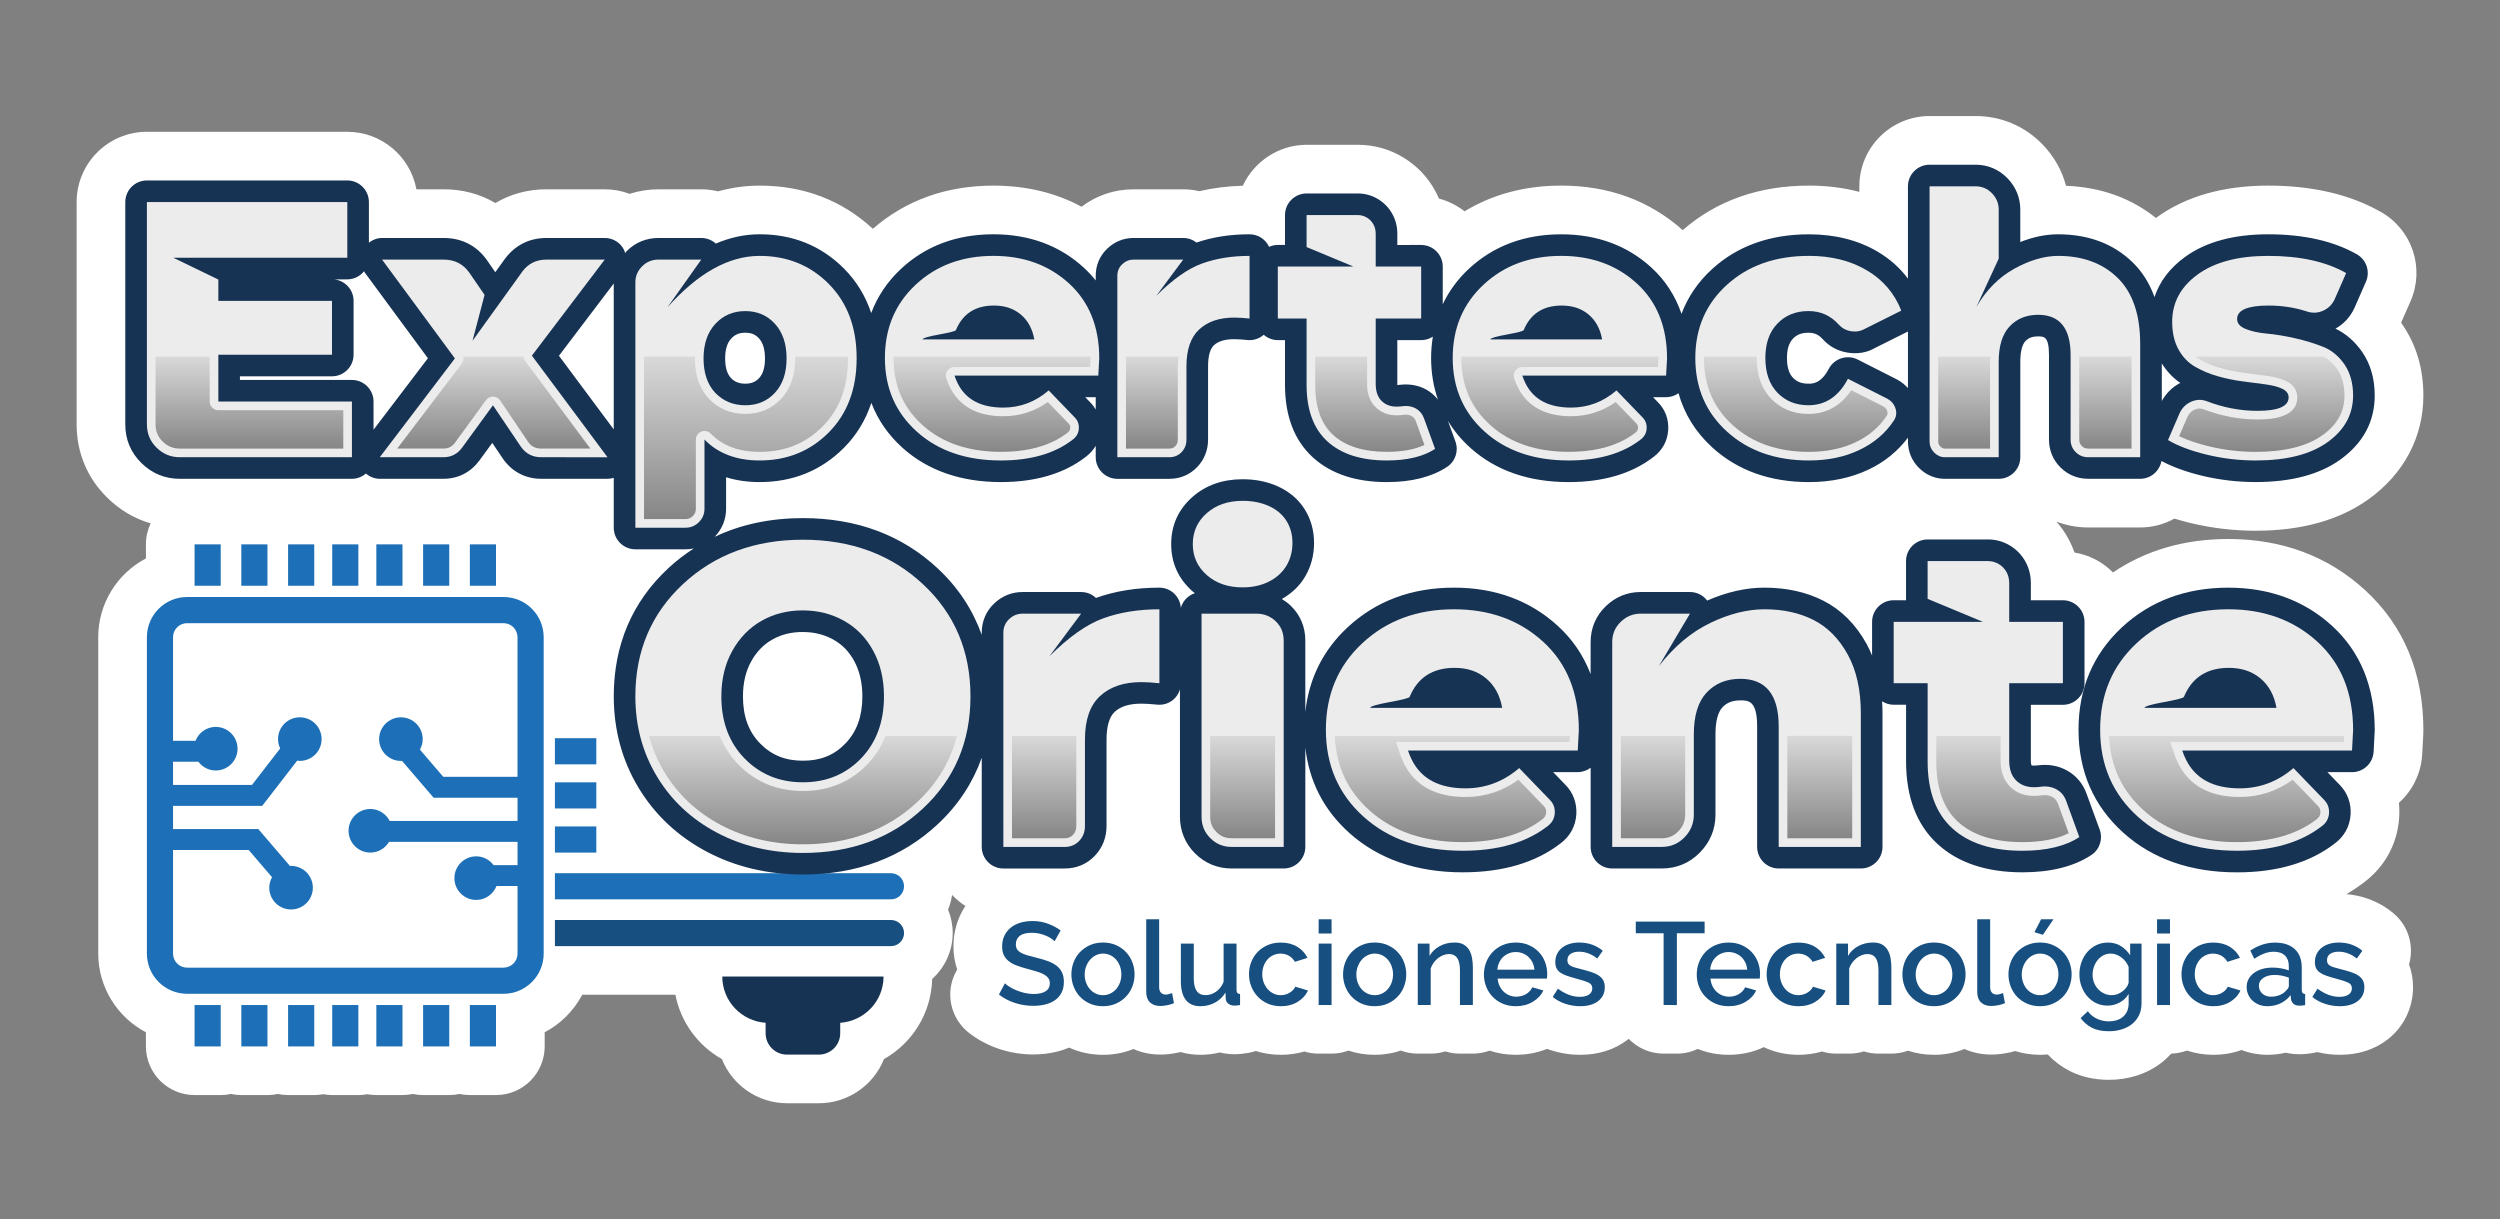 <?xml version="1.0" encoding="utf-8"?>
<!-- Generator: Adobe Illustrator 27.1.1, SVG Export Plug-In . SVG Version: 6.00 Build 0)  -->
<svg version="1.1" id="Capa_1" xmlns="http://www.w3.org/2000/svg" xmlns:xlink="http://www.w3.org/1999/xlink" x="0px" y="0px"
	 viewBox="0 0 1366 666.24" style="enable-background:new 0 0 1366 666.24;" xml:space="preserve">
<rect x="0" y="0" width="1366" height="666.24" fill="#808080" stroke="none"/>
<style type="text/css">
	.st0{fill:#FFFFFF;}
	.st1{fill:#1D70B7;}
	.st2{fill:#173354;}
	.st3{fill:#174F80;}
	.st4{fill:#ECECEC;}
	.st5{fill:url(#SVGID_1_);}
	.st6{fill:url(#SVGID_00000015353984422434974950000004208379343992058800_);}
	.st7{fill:url(#SVGID_00000105393672028000997640000008330649706718270369_);}
	.st8{fill:url(#SVGID_00000053513799195134641990000010883716633750151102_);}
	.st9{fill:url(#SVGID_00000101822239563147578410000010977306096858536108_);}
	.st10{fill:url(#SVGID_00000166675165198712293950000007916477718495218852_);}
	.st11{fill:url(#SVGID_00000004514165232208910550000010237748403305369225_);}
	.st12{fill:url(#SVGID_00000083051396626285009580000009290209081865341597_);}
	.st13{fill:url(#SVGID_00000177463925321582442900000016130476043031140789_);}
	.st14{fill:url(#SVGID_00000049918539771974762780000004506758870391554715_);}
	.st15{fill:url(#SVGID_00000182518191718779021390000017847873068612556199_);}
	.st16{fill:url(#SVGID_00000134961205703473511480000017002496389402941360_);}
	.st17{fill:url(#SVGID_00000120527044631330230260000002365931819787238026_);}
	.st18{fill:url(#SVGID_00000048459294974198417890000004761896529446110375_);}
	.st19{fill:url(#SVGID_00000048474621782059079270000006169174056506705320_);}
	.st20{fill:url(#SVGID_00000092422393701025576100000007762585645037600153_);}
	.st21{fill:url(#SVGID_00000074424609872618321070000011791904894278926984_);}
	.st22{fill:url(#SVGID_00000131345301129781583350000011991095095036490667_);}
	.st23{fill:url(#SVGID_00000054226939359537198160000014381599996612249496_);}
</style>
<g>
	<path class="st0" d="M1292.28,322.45c-0.02-0.02-0.05-0.04-0.07-0.07c-20.22-18.49-45.34-27.87-74.68-27.87
		c-23.9,0-45.02,6.14-63,18.28c-5.61-5.7-12.94-9.56-21.05-10.89c-0.95-2.75-2.14-5.43-3.58-8.02c-1.79-3.22-3.89-6.18-6.27-8.88
		c5.47,2.11,11.34,3.21,17.39,3.21h28.39c6.59,0,13.01-1.69,18.68-4.85c2.8,0.86,5.69,1.66,8.65,2.38
		c11.64,2.82,23.67,4.25,35.77,4.25c25.02,0,45.78-5.79,61.68-17.22c19.31-13.87,29.94-33.99,29.94-56.66
		c0-14.61-3.84-27.62-11.42-38.7c-0.25-0.36-0.5-0.72-0.75-1.08l5.15-11.74c7.9-18.06,0.95-39.03-16.18-48.77
		c-16.79-9.56-37.51-14.4-61.57-14.4c-24.6,0-45.15,5.88-61.1,17.48c-0.09,0.07-0.18,0.13-0.27,0.2
		c-13.59-10.92-30.07-16.82-49.12-17.59c-2.18-8.38-6.51-16.05-12.84-22.61c-9.67-10-22.66-15.5-36.59-15.5h-25.1
		c-21.17,0-38.39,17.22-38.39,38.39v3.04c-8.65-2.27-17.85-3.42-27.51-3.42c-27.26,0-50.47,8.18-69.02,24.33
		c-18.08-16.14-40.39-24.33-66.33-24.33c-19.77,0-37.49,4.72-52.85,14.05c-4.13-3.24-8.9-5.62-14-6.96
		c-0.66-1.55-1.4-3.06-2.22-4.54c-4.09-7.39-9.86-13.39-17.16-17.86c-7.62-4.64-16.04-6.99-25.04-6.99h-27.88
		c-15.26,0-28.72,9.15-34.86,22.36c-8.28,0.23-16.25,1.23-23.78,2.99c-2.88-0.68-5.82-1.02-8.78-1.02h-27.12
		c-10.48,0-20.2,3.27-28.43,9.51c-14.23-7.66-30.37-11.53-48.12-11.53c-25.71,0-47.87,7.93-65.93,23.59
		c-16.99-15.66-37.76-23.59-61.81-23.59c-7.61,0-15.24,1.05-22.76,3.13c-2.99-0.73-6.06-1.11-9.18-1.11h-23.32
		c-5.46,0-10.75,0.83-15.82,2.47c-4.31-1.62-8.91-2.47-13.59-2.47H298.5c-10.09,0-19.54,2.57-27.82,7.49
		c-8.36-4.93-17.93-7.49-28.19-7.49h-14.96c-3.29-17.86-18.97-31.43-37.76-31.43H80.26c-21.17,0-38.39,17.22-38.39,38.39v121.41
		c0,15.56,5.84,29.49,16.89,40.27c6.83,6.67,14.81,11.35,23.56,13.89c-1.66,3.47-2.59,7.35-2.59,11.45v7.71
		c-15.73,8.25-26.05,24.72-26.05,43.01v172.89c0,18.29,10.32,34.76,26.05,43.01v7.71c0,14.66,11.93,26.59,26.59,26.59h14.29
		c1.91,0,3.79-0.2,5.63-0.6c1.84,0.4,3.72,0.6,5.63,0.6h14.29c1.91,0,3.79-0.2,5.63-0.6c1.84,0.4,3.72,0.6,5.63,0.6h14.29
		c1.66,0,3.3-0.15,4.91-0.46c1.61,0.31,3.26,0.46,4.91,0.46h14.29c1.66,0,3.3-0.15,4.91-0.46c1.61,0.31,3.26,0.46,4.91,0.46h14.29
		c1.91,0,3.79-0.2,5.63-0.6c1.84,0.4,3.72,0.6,5.63,0.6h14.29c1.91,0,3.79-0.2,5.63-0.6c1.84,0.4,3.72,0.6,5.63,0.6h14.29
		c14.66,0,26.59-11.93,26.59-26.59v-7.72c8.74-4.59,15.91-11.77,20.5-20.5h50.92c2.89,14.81,12.12,27.66,25.43,35.18
		c5.7,14.31,19.69,24.1,35.54,24.1h17.43c15.86,0,29.84-9.8,35.55-24.1c15.83-8.95,25.9-25.45,26.36-43.82
		c7.01-6.3,11.21-15.37,11.21-25.09c0-4.39-0.87-8.74-2.53-12.78c1.06-2.58,1.8-5.28,2.19-8.05c2.16,2.31,4.61,4.35,7.28,6.07
		c-0.92,1.39-1.75,2.84-2.5,4.36c-2.67,5.42-4.03,11.37-4.03,17.7c0,4.46,0.69,8.68,2.04,12.58l-0.67,1.26
		c-6.1,11.49-3.05,25.59,7.25,33.53c5,3.86,10.65,6.82,16.79,8.82c5.86,1.9,12,2.86,18.24,2.86c4.44,0,8.74-0.5,12.77-1.49
		c2.37-0.58,4.65-1.33,6.82-2.25c0.17,0.08,0.35,0.16,0.52,0.24c5.53,2.46,11.57,3.7,17.95,3.7c5.87,0,11.46-1.07,16.63-3.17
		c4.47,2,9.42,3.04,14.69,3.04c2.86,0,5.77-0.3,8.9-0.91c0.73-0.14,1.43-0.3,2.13-0.47c6.78,1.97,14.48,1.96,21.49,0.22
		c2.56,0.64,5.2,0.96,7.91,0.96c1.22,0,2.43-0.06,3.93-0.19c1.19-0.12,2.49-0.3,3.87-0.54c1.34-0.24,2.67-0.58,3.96-1.03
		c4.33,1.38,8.9,2.08,13.65,2.08c4.48,0,8.79-0.6,12.88-1.8c2.5,0.77,5.12,1.16,7.78,1.16h7.06c3.16,0,6.28-0.57,9.21-1.65
		c4.51,1.52,9.32,2.29,14.34,2.29c5,0,9.8-0.77,14.31-2.3c2.94,1.09,6.07,1.66,9.24,1.66h7.06c2.75,0,5.43-0.41,7.99-1.22
		c2.56,0.8,5.24,1.22,7.99,1.22h7.06c3.14,0,6.23-0.56,9.14-1.63c4.51,1.51,9.3,2.27,14.28,2.27c6.09,0,11.82-1.09,17.11-3.24
		c0.57,0.21,1.15,0.41,1.73,0.6c5.34,1.75,10.84,2.64,16.34,2.64c10.13,0,18.9-2.8,26.08-8.32c0.16-0.13,0.33-0.26,0.49-0.39
		c4.83,4.97,11.59,8.07,19.06,8.07h7.25c4.01,0,7.9-0.89,11.42-2.57c5.25,2.13,10.9,3.21,16.83,3.21c6.91,0,13.37-1.4,19.24-4.17
		c0.37,0.18,0.74,0.35,1.12,0.51c5.52,2.43,11.53,3.66,17.83,3.66c4.48,0,8.79-0.6,12.88-1.8c2.51,0.77,5.12,1.16,7.78,1.16h7.06
		c2.75,0,5.43-0.41,7.99-1.22c2.56,0.8,5.24,1.22,7.99,1.22h7.06c3.12,0,6.2-0.55,9.09-1.61c4.47,1.49,9.23,2.25,14.2,2.25
		c5.87,0,11.45-1.07,16.64-3.17c4.47,2,9.42,3.04,14.68,3.04c2.86,0,5.77-0.3,8.89-0.91c1.44-0.28,2.82-0.62,4.16-1.01
		c4.29,1.36,8.85,2.05,13.58,2.05c1.41,0,2.8-0.06,4.19-0.19c3.46,3.68,7.48,6.71,12,9.02c6.24,3.21,13.45,4.84,21.43,4.84
		c5.2,0,10.24-0.75,15-2.24c5.4-1.69,10.29-4.29,14.53-7.74c1.63-1.33,3.15-2.78,4.54-4.34c2.95-0.08,5.86-0.65,8.6-1.67
		c4.54,1.54,9.37,2.32,14.39,2.32c5.44,0,10.6-0.88,15.4-2.62c0.03,0.01,0.06,0.02,0.09,0.03c4.45,1.72,9.19,2.59,14.1,2.59
		c3.39,0,6.73-0.39,9.97-1.15c2.39,0.55,4.87,0.83,7.43,0.83c1.23,0,2.44-0.05,3.93-0.18c1.33-0.13,2.75-0.33,4.2-0.6
		c0.57-0.11,1.13-0.23,1.69-0.38c4.04,0.98,8.15,1.48,12.26,1.48c10.13,0,18.9-2.8,26.08-8.32c8.88-6.85,13.98-17.3,13.98-28.66
		c0-4.35-0.74-8.5-2.2-12.37c2.85-9.83-0.13-20.89-8.29-27.8c-4.19-3.55-8.96-6.28-14.18-8.13c-3.74-1.32-7.67-2.16-11.72-2.5
		c3.42-2.01,6.7-4.22,9.83-6.63c11.26-8.53,17.99-20.96,18.96-35c0.19-2.79,0.15-5.55-0.12-8.27c7.45-6.68,12.12-16.11,12.71-26.36
		c0.63-10.88,0.66-11.85,0.66-13.3C1324.13,367.6,1313.42,341.83,1292.28,322.45z"/>
	<g>
		<path class="st1" d="M486.82,477.12H325.83h-15.48h-7.15v14.29h7.15h15.48h160.99c3.95,0,7.15-3.2,7.15-7.15
			C493.97,480.32,490.77,477.12,486.82,477.12z"/>
		<g>
			<path class="st2" d="M1140.08,433.63c-1.97-5.46-5.63-9.81-10.58-12.58c-4.76-2.67-10.16-3.64-16.2-2.85
				c-0.59,0.09-1.25,0.14-1.99,0.14c-1.13,0-1.31-0.19-1.29-0.17c0-0.01-0.37-0.65-0.37-2.68v-30.38h17.52
				c6.51,0,11.81-5.3,11.81-11.81v-33.51c0-6.51-5.3-11.81-11.81-11.81h-17.52v-9.44c0-4.2-1-8.14-2.98-11.73
				c-2-3.59-4.81-6.51-8.36-8.68c-3.67-2.24-7.75-3.38-12.13-3.38h-32.92c-6.51,0-11.81,5.3-11.81,11.81v20.65
				c0,0.25,0.01,0.51,0.02,0.76h-6.76c-6.51,0-11.81,5.3-11.81,11.81v18.42c-0.9-2.18-1.87-4.31-2.98-6.32
				c-5.93-10.75-13.9-18.71-23.7-23.68c-9.31-4.71-20.11-7.11-32.12-7.11c-10.05,0-20.56,2.37-31.29,7.06
				c-2.21-2.91-5.69-4.67-9.4-4.67h-26.93c-7.34,0-13.78,2.63-19.13,7.81c-5.39,5.21-8.24,11.97-8.24,19.56v17.45
				c-3.88-10.09-9.83-18.91-17.92-26.31c-15.16-13.87-34.25-20.9-56.74-20.9c-23.14,0-42.71,7.31-58.16,21.72
				c-13.37,12.45-21.07,27.97-23.07,46.16v-39.02c0-7.38-2.75-13.94-7.94-18.96c-1.52-1.47-3.16-2.65-4.88-3.69
				c5.34-3.03,9.64-7.08,12.66-12.16c3.28-5.53,4.94-11.73,4.94-18.44c0-6.81-1.72-13-5.11-18.42c-3.45-5.47-8.4-9.69-14.7-12.53
				c-5.7-2.58-12.17-3.89-19.22-3.89c-10.9,0-20.13,3.26-27.41,9.68c-7.72,6.8-11.63,15.47-11.63,25.76
				c0,10.28,3.91,18.95,11.62,25.76c0.43,0.38,0.89,0.71,1.33,1.06c-3.71,1.22-6.59,4.19-7.67,7.97
				c-0.43-6.12-5.49-10.99-11.73-10.99c-12.67,0-24.33,1.89-34.65,5.62c-2.15-2.05-5.03-3.23-8.13-3.23h-32.02
				c-5.84,0-11.18,2.16-15.45,6.24c-4.46,4.23-6.82,9.78-6.82,16.04v1.11c-4.89-13.7-12.87-25.9-24.13-36.38
				c-19.53-18.18-44.28-27.4-73.57-27.4c-17.8,0-33.9,3.45-48.19,10.21c4.04-4.2,6.21-9.49,6.21-15.35v-17.18
				c5.61,1.75,11.75,2.63,18.35,2.63c18.23,0,33.76-6.34,46.15-18.83c6.88-6.93,11.79-15.14,14.87-24.45
				c3.54,9.26,9.17,17.49,17.01,24.54c13.84,12.44,31.93,18.74,53.77,18.74c18.99,0,34.62-4.65,46.37-13.77
				c2.29-1.72,4.11-3.76,5.45-6.06v6.25c0,6.51,5.3,11.81,11.81,11.81h28.39c5.96,0,11.23-2.23,15.27-6.45
				c3.87-4.07,5.92-9.25,5.92-14.99v-40.05c0-5.59,1.1-9.56,3.19-11.5c2.4-2.23,6.03-3.31,11.11-3.31c1.79,0,4.22,0.15,7.1,0.44
				c3.23,0.39,6.5-0.66,9.02-2.86c2.07,1.8,4.75,2.93,7.7,2.93h3.91v24.44c0,17.08,5.13,30.42,15.26,39.66
				c9.82,8.94,23.41,13.47,40.4,13.47c13.45,0,24.5-2.79,32.85-8.28c4.59-3.02,6.49-8.74,4.61-13.9l-4.09-11.26
				c3.24,5.33,7.28,10.26,12.22,14.7c13.84,12.44,31.93,18.74,53.77,18.74c18.99,0,34.62-4.65,46.37-13.77
				c4.82-3.61,7.58-8.66,8-14.61c0.39-5.82-1.6-11.24-5.57-15.21l-2.7-2.8h7.13c2.52,0,4.84-0.82,6.76-2.17
				c3.22,11.44,9.41,21.43,18.64,29.79c13.75,12.46,31.47,18.77,52.66,18.77c12.03,0,22.98-2.3,32.55-6.84
				c8.85-4.19,16.02-10.11,21.54-17.45v2.09c0,5.53,2.07,10.52,5.99,14.43c3.92,3.92,8.82,5.99,14.18,5.99h29.4
				c6.51,0,11.81-5.3,11.81-11.81v-52.22c0-5.32,0.98-9.29,2.75-11.17c1.73-1.84,3.82-2.62,6.99-2.62c3.19,0,5.93,0,5.93,10.24
				v46.13c0,5.87,2.16,11.12,6.24,15.18c4.08,4.09,9.34,6.25,15.2,6.25h28.39c5.8,0,10.62-4.22,11.6-9.74
				c6.02,3.21,13.35,5.92,21.99,8.02c9.59,2.32,19.52,3.5,29.52,3.5c19.34,0,34.88-4.11,46.18-12.23
				c12.52-8.99,18.86-20.79,18.86-35.06c0-9.15-2.27-17.11-6.76-23.66c-3.94-5.75-8.87-10.07-14.68-12.88
				c4.48-2.49,8-6.29,10.31-11.18l6.33-14.45c2.43-5.56,0.29-12.01-4.98-15c-12.74-7.25-29.03-10.92-48.42-10.92
				c-18.86,0-34.16,4.17-45.47,12.4c-8.34,6.06-13.86,13.42-16.66,21.91c-2.65-7.44-6.61-13.76-11.86-18.9
				c-10.45-10.22-24.19-15.41-40.83-15.41c-6.64,0-13.56,1.42-20.64,4.23v-17.76c0-6.44-2.42-12.34-7-17.09
				c-4.68-4.84-10.73-7.4-17.48-7.4h-25.1c-6.51,0-11.81,5.3-11.81,11.81v50.43c-4.38-5.86-9.89-10.8-16.54-14.72
				c-10.68-6.3-23.31-9.49-37.56-9.49c-21.19,0-38.9,6.31-52.66,18.77c-7.85,7.1-13.46,15.38-16.97,24.67
				c-3.33-9.76-8.77-18.24-16.43-25.26c-13.18-12.06-29.76-18.18-49.29-18.18c-20.07,0-37.07,6.35-50.5,18.88
				c-6.13,5.71-10.83,12.2-14.23,19.33v-20.58c0-6.51-5.3-11.81-11.81-11.81H763.5v-6.19c0-3.87-0.92-7.5-2.75-10.8
				c-1.84-3.32-4.44-6.02-7.73-8.04c-3.39-2.07-7.17-3.12-11.21-3.12h-27.88c-6.51,0-11.81,5.3-11.81,11.81v16.33h-3.91
				c-1.7,0-3.31,0.38-4.78,1.03c-1.88-4.04-5.95-6.86-10.69-6.86c-10.54,0-20.28,1.52-28.97,4.52c-2.04-1.6-4.58-2.5-7.27-2.5
				h-27.12c-5.41,0-10.37,2-14.36,5.8c-4.14,3.94-6.32,9.09-6.32,14.89v2.53c-1.99-2.51-4.18-4.87-6.58-7.06
				c-13.18-12.06-29.76-18.18-49.29-18.18c-20.07,0-37.06,6.35-50.51,18.88c-7.48,6.98-12.87,15.08-16.29,24.16
				c-3.08-9.22-7.98-17.35-14.8-24.22c-12.39-12.49-27.92-18.82-46.15-18.82c-8.02,0-16.07,1.71-23.99,5.09
				c-2.13-1.94-4.94-3.07-7.95-3.07h-23.32c-6.69,0-12.69,2.47-17.35,7.14c-0.34,0.35-0.59,0.74-0.91,1.1
				c-0.18-0.56-0.29-1.14-0.56-1.68c-2.01-4.05-6.06-6.56-10.58-6.56H298.5c-9.14,0-16.9,3.86-22.51,11.25l-5.37,7.46l-4.59-6.67
				c-5.63-7.87-13.77-12.04-23.55-12.04h-33.71c-2.7,0-5.17,0.98-7.2,2.57v-22.19c0-6.51-5.3-11.81-11.81-11.81H80.26
				c-6.51,0-11.81,5.3-11.81,11.81v121.41c0,8.35,2.99,15.5,8.88,21.25c5.81,5.68,12.85,8.55,20.92,8.55h94.04
				c2.93,0,5.57-1.11,7.64-2.88c2.09,1.78,4.7,2.88,7.57,2.88h34.72c8.01,0,14.8-3.42,19.68-9.93l7.07-9.7l5.88,8.72
				c4.88,7.03,12.29,10.9,20.85,10.9h36.25c1.18,0,2.31-0.19,3.4-0.51v27.23c0,6.51,5.3,11.81,11.81,11.81h27.38
				c1.57,0,3.09-0.17,4.57-0.47c-4.9,3.17-9.58,6.73-13.96,10.81c-19.77,18.4-29.79,41.95-29.79,69.98
				c0,18.27,4.55,35.07,13.51,49.93c8.96,14.86,21.53,26.64,37.36,35.01c15.61,8.25,33.27,12.44,52.49,12.44
				c29.29,0,54.04-9.22,73.57-27.4c11.26-10.48,19.24-22.69,24.13-36.38v48.68c0,6.51,5.3,11.81,11.81,11.81h33.51
				c6.44,0,12.13-2.4,16.47-6.94c4.19-4.39,6.4-10.01,6.4-16.24v-47.28c0-7.2,1.54-12.43,4.44-15.12c3.26-3.02,8.03-4.49,14.57-4.49
				c2.16,0,5.09,0.18,8.61,0.53c3.31,0.38,6.67-0.7,9.19-2.99c1.59-1.44,2.68-3.29,3.3-5.3v69.56c0,7.71,2.85,14.63,8.24,20.01
				c5.39,5.4,12.31,8.26,20.03,8.26h28.43c6.51,0,11.81-5.3,11.81-11.81v-54.32c2.06,18.47,10.06,34.14,23.97,46.64
				c15.93,14.32,36.81,21.58,62.05,21.58c21.94,0,39.95-5.34,53.46-15.83c5.17-3.88,8.14-9.29,8.59-15.67
				c0.42-6.24-1.72-12.06-5.98-16.34l-6.67-6.91h13.44c2.64,0,5.06-0.91,7.04-2.39v43.24c0,6.51,5.3,11.81,11.81,11.81h26.93
				c8.27,0,15.35-2.97,21.04-8.82c5.59-5.75,8.43-12.7,8.43-20.64v-43.99c0-6.92,1.32-11.99,3.83-14.65
				c2.41-2.56,5.52-3.76,9.8-3.76c4.28,0,9.13,0,9.13,14.22v65.83c0,6.51,5.3,11.81,11.81,11.81h44.88c6.51,0,11.81-5.3,11.81-11.81
				v-73.01c0-2.23-0.09-4.4-0.22-6.54c1.84,1.18,4.01,1.89,6.36,1.89h6.74v30.98c0,19.53,5.83,34.75,17.33,45.23
				c11.17,10.18,26.73,15.35,46.26,15.35c15.44,0,28.09-3.17,37.6-9.43c4.59-3.02,6.49-8.74,4.61-13.9L1140.08,433.63z
				 M192.29,207.6H131.1v-1.98h50.29c6.51,0,11.81-5.3,11.81-11.81v-29.4c0-6.16-4.74-11.23-10.76-11.76h7.32
				c3.71,0,6.99-1.75,9.15-4.44c0.13,0.21,0.2,0.44,0.35,0.65l34.55,46.88l-29.71,39.06v-15.38
				C204.1,212.9,198.8,207.6,192.29,207.6z M305.41,194.39l29.94-39.48v79.71L305.41,194.39z M396.23,195.84
				c0-4.9,1.08-8.45,3.31-10.85c2.08-2.24,4.38-3.19,7.69-3.19c3.27,0,5.51,0.93,7.48,3.1c2.2,2.43,3.27,6.01,3.27,10.95
				c0,4.9-1.04,8.41-3.19,10.73c-1.99,2.14-4.25,3.06-7.56,3.06c-3.39,0-5.76-0.95-7.84-3.09
				C397.26,204.22,396.23,200.72,396.23,195.84z M598.7,223.75c-0.82-1.42-1.83-2.74-3.02-3.93l-2.7-2.8h5.72V223.75z
				 M1191.32,209.24c-4.29,2.16-7.63,5.49-10.11,9.85v-20.5C1183.92,202.89,1187.28,206.49,1191.32,209.24z M1015.04,196.45
				c-5.72-2.88-12.79-0.62-15.78,5.05c-4.28,8.14-8.88,8.14-11.09,8.14c-3.76,0-6.29-0.97-8.48-3.23
				c-2.21-2.29-3.29-5.83-3.29-10.81c0-4.81,1.08-8.27,3.29-10.57c2.17-2.26,4.71-3.22,8.47-3.22c3.23,0,5.55,1.04,7.77,3.51
				c3.71,4.06,8.33,6.54,13.71,7.37c5.36,0.86,10.53-0.05,14.73-2.49l18.14-9.07v30.91c-1.65-1.82-3.6-3.41-5.93-4.67
				L1015.04,196.45z M785.68,218.33c-1.72-2.18-3.82-4.03-6.31-5.43c-4.35-2.42-9.29-3.31-14.91-2.6c-0.27,0.05-0.54,0.07-0.95,0.07
				c-0.01-0.17-0.02-0.37-0.02-0.59v-23.93h13.03c2.35,0,4.54-0.71,6.38-1.9c-0.59,3.75-0.95,7.61-0.95,11.64
				C781.96,203.75,783.25,211.32,785.68,218.33z M471.19,380.48c0,10.88-3.03,19.31-9.25,25.76c-6.2,6.42-13.58,9.41-23.22,9.41
				c-9.67,0-17.11-3.01-23.42-9.45c-6.29-6.44-9.35-14.85-9.35-25.71c0-7.3,1.51-13.73,4.5-19.11c2.93-5.29,6.7-9.18,11.51-11.91
				c4.91-2.79,10.35-4.14,16.61-4.14c6.29,0,11.8,1.37,16.83,4.18c4.83,2.7,8.56,6.55,11.38,11.77
				C469.71,366.67,471.19,373.13,471.19,380.48z"/>
			<path class="st2" d="M1217.52,321.1c-23.14,0-42.71,7.31-58.16,21.72c-15.7,14.62-23.66,33.44-23.66,55.91
				c0,22.76,8.26,41.72,24.56,56.35c15.93,14.32,36.81,21.58,62.05,21.58c21.94,0,39.94-5.34,53.47-15.83
				c5.17-3.88,8.14-9.3,8.58-15.67c0.42-6.24-1.72-12.06-5.98-16.34l-6.67-6.91h13.44c6.25,0,11.43-4.88,11.79-11.12
				c0.57-9.86,0.62-11.06,0.62-11.76c0-23.7-7.83-42.89-23.28-57.03C1259.11,328.13,1240.02,321.1,1217.52,321.1z"/>
		</g>
		<g>
			<path class="st3" d="M576.24,514.3c-0.43-0.47-1.05-0.97-1.86-1.51c-0.81-0.54-1.77-1.04-2.86-1.51
				c-1.09-0.47-2.29-0.86-3.59-1.16c-1.31-0.3-2.64-0.45-4.01-0.45c-3.04,0-5.27,0.56-6.71,1.67c-1.43,1.11-2.15,2.65-2.15,4.62
				c0,1.11,0.22,2.02,0.67,2.73c0.45,0.71,1.14,1.33,2.08,1.86c0.94,0.54,2.12,1.01,3.53,1.42c1.41,0.41,3.06,0.84,4.94,1.31
				c2.31,0.55,4.4,1.18,6.26,1.86c1.86,0.69,3.43,1.52,4.72,2.5c1.28,0.98,2.28,2.19,2.98,3.63c0.71,1.43,1.06,3.18,1.06,5.23
				c0,2.31-0.44,4.3-1.31,5.97c-0.88,1.67-2.08,3.03-3.6,4.07c-1.52,1.05-3.28,1.82-5.29,2.31c-2.01,0.49-4.17,0.74-6.48,0.74
				c-3.47,0-6.82-0.52-10.04-1.57c-3.23-1.05-6.15-2.58-8.76-4.59l3.27-6.16c0.56,0.56,1.36,1.18,2.41,1.86
				c1.05,0.69,2.27,1.32,3.66,1.9s2.9,1.07,4.53,1.48c1.63,0.41,3.32,0.61,5.07,0.61c2.82,0,5-0.49,6.55-1.48
				c1.54-0.98,2.31-2.44,2.31-4.36c0-1.15-0.29-2.12-0.87-2.89c-0.58-0.77-1.4-1.44-2.47-2.02c-1.07-0.58-2.38-1.1-3.92-1.57
				c-1.54-0.47-3.29-0.96-5.26-1.48c-2.27-0.6-4.25-1.23-5.94-1.9c-1.69-0.66-3.09-1.46-4.2-2.41c-1.11-0.94-1.96-2.04-2.53-3.3
				c-0.58-1.26-0.87-2.79-0.87-4.59c0-2.22,0.43-4.2,1.28-5.94c0.86-1.73,2.02-3.19,3.5-4.36c1.48-1.18,3.22-2.07,5.23-2.67
				c2.01-0.6,4.19-0.89,6.55-0.89c3.08,0,5.93,0.49,8.54,1.48c2.61,0.98,4.9,2.2,6.87,3.66L576.24,514.3z"/>
			<path class="st3" d="M602.68,549.79c-2.65,0-5.04-0.47-7.16-1.41c-2.12-0.94-3.93-2.2-5.42-3.79c-1.5-1.58-2.65-3.43-3.47-5.55
				c-0.81-2.12-1.22-4.34-1.22-6.64c0-2.31,0.41-4.53,1.22-6.65c0.81-2.12,1.98-3.97,3.5-5.55c1.52-1.58,3.34-2.85,5.45-3.79
				c2.12-0.94,4.48-1.41,7.09-1.41c2.61,0,4.97,0.47,7.09,1.41c2.12,0.94,3.94,2.2,5.45,3.79c1.52,1.58,2.68,3.43,3.5,5.55
				c0.81,2.12,1.22,4.34,1.22,6.65c0,2.31-0.41,4.52-1.22,6.64c-0.81,2.12-1.98,3.97-3.5,5.55c-1.52,1.58-3.34,2.85-5.45,3.79
				C607.65,549.32,605.29,549.79,602.68,549.79z M592.67,532.46c0,1.63,0.26,3.13,0.77,4.49c0.51,1.37,1.22,2.56,2.12,3.57
				c0.9,1.01,1.96,1.79,3.18,2.37c1.22,0.58,2.53,0.87,3.95,0.87c1.41,0,2.73-0.29,3.95-0.87c1.22-0.58,2.28-1.38,3.18-2.4
				c0.9-1.03,1.61-2.23,2.12-3.6c0.51-1.37,0.77-2.86,0.77-4.49c0-1.59-0.26-3.07-0.77-4.46c-0.51-1.39-1.22-2.6-2.12-3.63
				c-0.9-1.02-1.96-1.83-3.18-2.4c-1.22-0.58-2.53-0.87-3.95-0.87c-1.37,0-2.66,0.3-3.88,0.9c-1.22,0.6-2.28,1.41-3.18,2.44
				c-0.9,1.03-1.61,2.24-2.15,3.63C592.93,529.39,592.67,530.88,592.67,532.46z"/>
			<path class="st3" d="M626.3,502.3h7.06v37.16c0,1.24,0.32,2.21,0.96,2.92s1.54,1.06,2.7,1.06c0.47,0,1.01-0.09,1.64-0.26
				c0.62-0.17,1.21-0.36,1.76-0.58l1.03,5.52c-1.03,0.48-2.25,0.85-3.66,1.13c-1.41,0.28-2.68,0.42-3.79,0.42
				c-2.44,0-4.33-0.66-5.68-1.99c-1.35-1.32-2.02-3.21-2.02-5.65V502.3z"/>
			<path class="st3" d="M655.88,549.79c-3.51,0-6.16-1.14-7.96-3.43c-1.8-2.29-2.7-5.7-2.7-10.24v-20.54h7.06v19.12
				c0,6.03,2.14,9.05,6.42,9.05c2.01,0,3.92-0.62,5.71-1.86c1.8-1.24,3.19-3.04,4.17-5.39v-20.92h7.06v25.22
				c0,0.82,0.14,1.39,0.42,1.73c0.28,0.34,0.78,0.54,1.51,0.58v6.03c-0.73,0.13-1.33,0.21-1.8,0.26c-0.47,0.04-0.92,0.06-1.35,0.06
				c-1.28,0-2.38-0.36-3.27-1.06c-0.9-0.71-1.37-1.61-1.41-2.73l-0.13-3.34c-1.5,2.44-3.45,4.29-5.84,5.55
				C661.38,549.16,658.75,549.79,655.88,549.79z"/>
			<path class="st3" d="M682.45,532.34c0-2.35,0.41-4.58,1.22-6.67c0.81-2.1,1.98-3.94,3.5-5.52c1.52-1.58,3.35-2.83,5.49-3.75
				c2.14-0.92,4.53-1.38,7.19-1.38c3.46,0,6.45,0.76,8.95,2.28c2.5,1.52,4.37,3.54,5.62,6.07l-6.87,2.18
				c-0.81-1.41-1.91-2.51-3.27-3.31c-1.37-0.79-2.89-1.19-4.56-1.19c-1.41,0-2.73,0.28-3.95,0.83c-1.22,0.55-2.28,1.34-3.18,2.34
				c-0.9,1.01-1.6,2.19-2.12,3.56c-0.51,1.37-0.77,2.89-0.77,4.56c0,1.62,0.27,3.13,0.8,4.53c0.54,1.39,1.26,2.6,2.18,3.63
				c0.92,1.02,1.99,1.83,3.21,2.4c1.22,0.58,2.51,0.87,3.88,0.87c0.86,0,1.71-0.12,2.57-0.35s1.64-0.57,2.34-1
				c0.71-0.43,1.32-0.92,1.86-1.48c0.53-0.55,0.93-1.15,1.19-1.8l6.93,2.06c-1.11,2.52-2.98,4.59-5.58,6.19
				c-2.61,1.61-5.69,2.41-9.24,2.41c-2.61,0-4.99-0.47-7.12-1.41c-2.14-0.94-3.97-2.21-5.49-3.82c-1.52-1.61-2.7-3.45-3.53-5.55
				C682.87,536.91,682.45,534.69,682.45,532.34z"/>
			<path class="st3" d="M720.51,510.07v-7.77h7.06v7.77H720.51z M720.51,549.15v-33.57h7.06v33.57H720.51z"/>
			<path class="st3" d="M751.12,549.79c-2.65,0-5.04-0.47-7.16-1.41c-2.12-0.94-3.93-2.2-5.42-3.79c-1.5-1.58-2.65-3.43-3.47-5.55
				c-0.81-2.12-1.22-4.34-1.22-6.64c0-2.31,0.41-4.53,1.22-6.65c0.81-2.12,1.98-3.97,3.5-5.55c1.52-1.58,3.34-2.85,5.45-3.79
				c2.12-0.94,4.48-1.41,7.09-1.41c2.61,0,4.97,0.47,7.09,1.41c2.12,0.94,3.94,2.2,5.45,3.79c1.52,1.58,2.68,3.43,3.5,5.55
				c0.81,2.12,1.22,4.34,1.22,6.65c0,2.31-0.41,4.52-1.22,6.64c-0.81,2.12-1.98,3.97-3.5,5.55c-1.52,1.58-3.34,2.85-5.45,3.79
				C756.1,549.32,753.73,549.79,751.12,549.79z M741.11,532.46c0,1.63,0.26,3.13,0.77,4.49c0.51,1.37,1.22,2.56,2.12,3.57
				c0.9,1.01,1.96,1.79,3.18,2.37c1.22,0.58,2.53,0.87,3.95,0.87s2.73-0.29,3.95-0.87c1.22-0.58,2.28-1.38,3.18-2.4
				c0.9-1.03,1.61-2.23,2.12-3.6c0.51-1.37,0.77-2.86,0.77-4.49c0-1.59-0.26-3.07-0.77-4.46c-0.51-1.39-1.22-2.6-2.12-3.63
				c-0.9-1.02-1.96-1.83-3.18-2.4c-1.22-0.58-2.53-0.87-3.95-0.87c-1.37,0-2.66,0.3-3.88,0.9c-1.22,0.6-2.28,1.41-3.18,2.44
				c-0.9,1.03-1.61,2.24-2.15,3.63C741.38,529.39,741.11,530.88,741.11,532.46z"/>
			<path class="st3" d="M804.78,549.15h-7.06v-18.81c0-3.16-0.51-5.47-1.51-6.9c-1.01-1.43-2.49-2.15-4.46-2.15
				c-1.03,0-2.05,0.19-3.08,0.58c-1.03,0.38-1.99,0.93-2.89,1.63c-0.9,0.71-1.7,1.54-2.41,2.5s-1.25,2.02-1.64,3.18v19.96h-7.06
				v-33.57h6.42v6.74c1.28-2.26,3.15-4.05,5.58-5.36c2.44-1.31,5.14-1.96,8.09-1.96c2.01,0,3.66,0.36,4.94,1.09
				c1.28,0.73,2.3,1.73,3.05,2.98c0.75,1.26,1.27,2.72,1.57,4.37c0.3,1.65,0.45,3.39,0.45,5.23V549.15z"/>
			<path class="st3" d="M828.2,549.79c-2.61,0-4.99-0.46-7.12-1.38c-2.14-0.92-3.97-2.17-5.49-3.75c-1.52-1.58-2.7-3.42-3.53-5.52
				c-0.83-2.09-1.25-4.32-1.25-6.67c0-2.35,0.42-4.59,1.25-6.71c0.83-2.12,2.01-3.98,3.53-5.58c1.52-1.61,3.35-2.86,5.49-3.79
				c2.14-0.92,4.53-1.38,7.19-1.38c2.61,0,4.97,0.47,7.09,1.41c2.12,0.94,3.93,2.19,5.42,3.75c1.5,1.56,2.64,3.38,3.43,5.46
				c0.79,2.08,1.19,4.24,1.19,6.51c0,0.51-0.02,1-0.06,1.44c-0.04,0.45-0.09,0.83-0.13,1.12h-26.89c0.13,1.5,0.48,2.85,1.06,4.05
				c0.58,1.2,1.33,2.24,2.25,3.11s1.97,1.55,3.15,2.02c1.18,0.47,2.41,0.71,3.69,0.71c0.94,0,1.87-0.12,2.79-0.35
				c0.92-0.24,1.76-0.58,2.53-1.03s1.45-1,2.05-1.64c0.6-0.64,1.07-1.35,1.41-2.12l6.03,1.73c-1.16,2.52-3.07,4.59-5.74,6.19
				C834.86,548.99,831.75,549.79,828.2,549.79z M838.41,529.83c-0.13-1.41-0.48-2.72-1.06-3.92c-0.58-1.19-1.31-2.21-2.21-3.05
				c-0.9-0.83-1.95-1.49-3.14-1.96c-1.2-0.47-2.46-0.71-3.79-0.71c-1.33,0-2.58,0.24-3.75,0.71c-1.18,0.47-2.21,1.12-3.11,1.96
				c-0.9,0.83-1.63,1.85-2.18,3.05c-0.56,1.2-0.9,2.5-1.03,3.92H838.41z"/>
			<path class="st3" d="M863.37,549.79c-2.7,0-5.38-0.44-8.06-1.31c-2.67-0.88-4.97-2.13-6.9-3.75l2.82-4.49
				c2.01,1.45,4,2.56,5.97,3.31c1.97,0.75,3.98,1.12,6.03,1.12c2.1,0,3.75-0.41,4.97-1.22c1.22-0.81,1.83-1.97,1.83-3.47
				c0-1.41-0.68-2.44-2.05-3.08c-1.37-0.64-3.51-1.35-6.42-2.12c-2.1-0.55-3.9-1.09-5.39-1.61c-1.5-0.51-2.72-1.11-3.66-1.79
				s-1.63-1.48-2.05-2.38c-0.43-0.9-0.64-1.99-0.64-3.28c0-1.71,0.33-3.23,1-4.55c0.66-1.33,1.58-2.45,2.76-3.37
				c1.18-0.92,2.56-1.61,4.14-2.08c1.58-0.47,3.29-0.71,5.13-0.71c2.53,0,4.88,0.38,7.06,1.15c2.18,0.77,4.13,1.89,5.84,3.34
				l-3.02,4.23c-3.13-2.48-6.44-3.72-9.95-3.72c-1.8,0-3.3,0.37-4.52,1.13c-1.22,0.75-1.83,1.93-1.83,3.56
				c0,0.68,0.13,1.26,0.39,1.73c0.26,0.47,0.68,0.88,1.25,1.22c0.58,0.34,1.33,0.65,2.25,0.93c0.92,0.28,2.06,0.59,3.43,0.93
				c2.27,0.56,4.23,1.12,5.87,1.67c1.65,0.56,3.01,1.21,4.08,1.96c1.07,0.75,1.86,1.62,2.38,2.63c0.51,1.01,0.77,2.21,0.77,3.63
				c0,3.21-1.21,5.74-3.63,7.61C870.8,548.86,867.52,549.79,863.37,549.79z"/>
			<path class="st3" d="M931.4,509.94h-15.15v39.21H909v-39.21h-15.21v-6.36h37.61V509.94z"/>
			<path class="st3" d="M944.49,549.79c-2.61,0-4.99-0.46-7.12-1.38c-2.14-0.92-3.97-2.17-5.49-3.75c-1.52-1.58-2.7-3.42-3.53-5.52
				c-0.83-2.09-1.25-4.32-1.25-6.67c0-2.35,0.42-4.59,1.25-6.71c0.83-2.12,2.01-3.98,3.53-5.58c1.52-1.61,3.35-2.86,5.49-3.79
				c2.14-0.92,4.53-1.38,7.19-1.38c2.61,0,4.97,0.47,7.09,1.41c2.12,0.94,3.93,2.19,5.42,3.75c1.5,1.56,2.64,3.38,3.43,5.46
				c0.79,2.08,1.19,4.24,1.19,6.51c0,0.51-0.02,1-0.06,1.44c-0.04,0.45-0.09,0.83-0.13,1.12h-26.89c0.13,1.5,0.48,2.85,1.06,4.05
				c0.58,1.2,1.33,2.24,2.25,3.11s1.97,1.55,3.15,2.02c1.18,0.47,2.41,0.71,3.69,0.71c0.94,0,1.87-0.12,2.79-0.35
				c0.92-0.24,1.76-0.58,2.53-1.03s1.45-1,2.05-1.64c0.6-0.64,1.07-1.35,1.41-2.12l6.03,1.73c-1.16,2.52-3.07,4.59-5.74,6.19
				C951.16,548.99,948.04,549.79,944.49,549.79z M954.7,529.83c-0.13-1.41-0.48-2.72-1.06-3.92c-0.58-1.19-1.31-2.21-2.21-3.05
				c-0.9-0.83-1.95-1.49-3.14-1.96c-1.2-0.47-2.46-0.71-3.79-0.71c-1.33,0-2.58,0.24-3.75,0.71c-1.18,0.47-2.21,1.12-3.11,1.96
				c-0.9,0.83-1.63,1.85-2.18,3.05c-0.56,1.2-0.9,2.5-1.03,3.92H954.7z"/>
			<path class="st3" d="M965.29,532.34c0-2.35,0.41-4.58,1.22-6.67c0.81-2.1,1.98-3.94,3.5-5.52c1.52-1.58,3.35-2.83,5.49-3.75
				c2.14-0.92,4.53-1.38,7.19-1.38c3.46,0,6.45,0.76,8.95,2.28c2.5,1.52,4.37,3.54,5.62,6.07l-6.87,2.18
				c-0.81-1.41-1.91-2.51-3.27-3.31c-1.37-0.79-2.89-1.19-4.56-1.19c-1.41,0-2.73,0.28-3.95,0.83c-1.22,0.55-2.28,1.34-3.18,2.34
				c-0.9,1.01-1.6,2.19-2.12,3.56c-0.51,1.37-0.77,2.89-0.77,4.56c0,1.62,0.27,3.13,0.8,4.53c0.54,1.39,1.26,2.6,2.18,3.63
				c0.92,1.02,1.99,1.83,3.21,2.4c1.22,0.58,2.51,0.87,3.88,0.87c0.86,0,1.71-0.12,2.57-0.35s1.64-0.57,2.34-1
				c0.71-0.43,1.32-0.92,1.86-1.48c0.53-0.55,0.93-1.15,1.19-1.8l6.93,2.06c-1.11,2.52-2.98,4.59-5.58,6.19
				c-2.61,1.61-5.69,2.41-9.24,2.41c-2.61,0-4.99-0.47-7.12-1.41c-2.14-0.94-3.97-2.21-5.49-3.82c-1.52-1.61-2.7-3.45-3.53-5.55
				C965.7,536.91,965.29,534.69,965.29,532.34z"/>
			<path class="st3" d="M1033.45,549.15h-7.06v-18.81c0-3.16-0.51-5.47-1.51-6.9c-1.01-1.43-2.49-2.15-4.46-2.15
				c-1.03,0-2.05,0.19-3.08,0.58c-1.03,0.38-1.99,0.93-2.89,1.63c-0.9,0.71-1.7,1.54-2.41,2.5c-0.71,0.96-1.25,2.02-1.64,3.18v19.96
				h-7.06v-33.57h6.42v6.74c1.28-2.26,3.15-4.05,5.58-5.36c2.44-1.31,5.14-1.96,8.09-1.96c2.01,0,3.66,0.36,4.94,1.09
				c1.28,0.73,2.3,1.73,3.05,2.98c0.75,1.26,1.27,2.72,1.57,4.37c0.3,1.65,0.45,3.39,0.45,5.23V549.15z"/>
			<path class="st3" d="M1056.74,549.79c-2.65,0-5.04-0.47-7.16-1.41c-2.12-0.94-3.93-2.2-5.42-3.79c-1.5-1.58-2.65-3.43-3.47-5.55
				c-0.81-2.12-1.22-4.34-1.22-6.64c0-2.31,0.41-4.53,1.22-6.65c0.81-2.12,1.98-3.97,3.5-5.55c1.52-1.58,3.34-2.85,5.45-3.79
				c2.12-0.94,4.48-1.41,7.09-1.41c2.61,0,4.97,0.47,7.09,1.41c2.12,0.94,3.94,2.2,5.45,3.79c1.52,1.58,2.68,3.43,3.5,5.55
				c0.81,2.12,1.22,4.34,1.22,6.65c0,2.31-0.41,4.52-1.22,6.64c-0.81,2.12-1.98,3.97-3.5,5.55c-1.52,1.58-3.34,2.85-5.45,3.79
				C1061.71,549.32,1059.35,549.79,1056.74,549.79z M1046.73,532.46c0,1.63,0.26,3.13,0.77,4.49c0.51,1.37,1.22,2.56,2.12,3.57
				c0.9,1.01,1.96,1.79,3.18,2.37c1.22,0.58,2.53,0.87,3.95,0.87s2.73-0.29,3.95-0.87c1.22-0.58,2.28-1.38,3.18-2.4
				c0.9-1.03,1.61-2.23,2.12-3.6c0.51-1.37,0.77-2.86,0.77-4.49c0-1.59-0.26-3.07-0.77-4.46c-0.51-1.39-1.22-2.6-2.12-3.63
				c-0.9-1.02-1.96-1.83-3.18-2.4c-1.22-0.58-2.53-0.87-3.95-0.87c-1.37,0-2.66,0.3-3.88,0.9c-1.22,0.6-2.28,1.41-3.18,2.44
				c-0.9,1.03-1.61,2.24-2.15,3.63C1047,529.39,1046.73,530.88,1046.73,532.46z"/>
			<path class="st3" d="M1080.36,502.3h7.06v37.16c0,1.24,0.32,2.21,0.96,2.92c0.64,0.71,1.54,1.06,2.7,1.06
				c0.47,0,1.01-0.09,1.64-0.26c0.62-0.17,1.21-0.36,1.76-0.58l1.03,5.52c-1.03,0.48-2.25,0.85-3.66,1.13
				c-1.41,0.28-2.68,0.42-3.79,0.42c-2.44,0-4.33-0.66-5.68-1.99c-1.35-1.32-2.02-3.21-2.02-5.65V502.3z"/>
			<path class="st3" d="M1114.69,549.79c-2.65,0-5.04-0.47-7.16-1.41c-2.12-0.94-3.93-2.2-5.42-3.79c-1.5-1.58-2.65-3.43-3.47-5.55
				c-0.81-2.12-1.22-4.34-1.22-6.64c0-2.31,0.41-4.53,1.22-6.65c0.81-2.12,1.98-3.97,3.5-5.55c1.52-1.58,3.34-2.85,5.45-3.79
				c2.12-0.94,4.48-1.41,7.09-1.41c2.61,0,4.97,0.47,7.09,1.41c2.12,0.94,3.94,2.2,5.45,3.79c1.52,1.58,2.68,3.43,3.5,5.55
				c0.81,2.12,1.22,4.34,1.22,6.65c0,2.31-0.41,4.52-1.22,6.64c-0.81,2.12-1.98,3.97-3.5,5.55c-1.52,1.58-3.34,2.85-5.45,3.79
				C1119.67,549.32,1117.3,549.79,1114.69,549.79z M1104.68,532.46c0,1.63,0.26,3.13,0.77,4.49c0.51,1.37,1.22,2.56,2.12,3.57
				c0.9,1.01,1.96,1.79,3.18,2.37c1.22,0.58,2.53,0.87,3.95,0.87c1.41,0,2.73-0.29,3.95-0.87c1.22-0.58,2.28-1.38,3.18-2.4
				c0.9-1.03,1.61-2.23,2.12-3.6c0.51-1.37,0.77-2.86,0.77-4.49c0-1.59-0.26-3.07-0.77-4.46c-0.51-1.39-1.22-2.6-2.12-3.63
				c-0.9-1.02-1.96-1.83-3.18-2.4c-1.22-0.58-2.53-0.87-3.95-0.87c-1.37,0-2.66,0.3-3.88,0.9c-1.22,0.6-2.28,1.41-3.18,2.44
				c-0.9,1.03-1.61,2.24-2.15,3.63C1104.95,529.39,1104.68,530.88,1104.68,532.46z M1116.23,510.77l-4.62-1.42l3.66-7.06h6.74
				L1116.23,510.77z"/>
			<path class="st3" d="M1151.53,549.47c-2.27,0-4.34-0.46-6.22-1.38c-1.88-0.92-3.5-2.17-4.85-3.75c-1.35-1.58-2.4-3.4-3.15-5.45
				c-0.75-2.05-1.12-4.22-1.12-6.48c0-2.4,0.39-4.65,1.16-6.77c0.77-2.12,1.84-3.96,3.21-5.52c1.37-1.56,3.01-2.8,4.91-3.72
				c1.9-0.92,4.01-1.38,6.32-1.38c2.7,0,5.06,0.64,7.09,1.92c2.03,1.29,3.71,2.95,5.04,5.01v-6.36h6.22v32.6
				c0,2.44-0.45,4.6-1.35,6.49c-0.9,1.88-2.15,3.47-3.75,4.78c-1.61,1.31-3.5,2.3-5.68,2.98c-2.18,0.68-4.54,1.03-7.06,1.03
				c-3.72,0-6.82-0.63-9.27-1.9c-2.46-1.26-4.53-3.03-6.19-5.3l3.98-3.72c1.28,1.8,2.94,3.17,4.97,4.11s4.2,1.41,6.52,1.41
				c1.45,0,2.83-0.19,4.14-0.58c1.3-0.39,2.45-0.99,3.43-1.8c0.98-0.81,1.77-1.84,2.34-3.08c0.58-1.24,0.87-2.72,0.87-4.43v-5.13
				c-1.2,2.05-2.85,3.64-4.94,4.75C1156.05,548.92,1153.84,549.47,1151.53,549.47z M1153.84,543.76c1.07,0,2.09-0.18,3.08-0.54
				c0.98-0.36,1.89-0.85,2.73-1.48c0.83-0.62,1.55-1.32,2.15-2.12c0.6-0.79,1.03-1.64,1.28-2.54v-8.79
				c-0.43-1.07-0.98-2.04-1.67-2.92c-0.69-0.88-1.46-1.64-2.34-2.28c-0.88-0.64-1.81-1.14-2.79-1.51c-0.98-0.36-1.97-0.54-2.95-0.54
				c-1.54,0-2.92,0.33-4.14,0.99c-1.22,0.66-2.26,1.54-3.11,2.63c-0.86,1.09-1.52,2.32-1.99,3.69c-0.47,1.37-0.71,2.78-0.71,4.23
				c0,1.54,0.27,2.98,0.8,4.33c0.53,1.35,1.27,2.53,2.21,3.53c0.94,1.01,2.04,1.81,3.3,2.4
				C1150.97,543.46,1152.34,543.76,1153.84,543.76z"/>
			<path class="st3" d="M1178.62,510.07v-7.77h7.06v7.77H1178.62z M1178.62,549.15v-33.57h7.06v33.57H1178.62z"/>
			<path class="st3" d="M1191.96,532.34c0-2.35,0.41-4.58,1.22-6.67c0.81-2.1,1.98-3.94,3.5-5.52c1.52-1.58,3.35-2.83,5.49-3.75
				c2.14-0.92,4.53-1.38,7.19-1.38c3.46,0,6.45,0.76,8.95,2.28c2.5,1.52,4.37,3.54,5.62,6.07l-6.87,2.18
				c-0.81-1.41-1.91-2.51-3.27-3.31c-1.37-0.79-2.89-1.19-4.56-1.19c-1.41,0-2.73,0.28-3.95,0.83c-1.22,0.55-2.28,1.34-3.18,2.34
				c-0.9,1.01-1.6,2.19-2.12,3.56c-0.51,1.37-0.77,2.89-0.77,4.56c0,1.62,0.27,3.13,0.8,4.53c0.54,1.39,1.26,2.6,2.18,3.63
				c0.92,1.02,1.99,1.83,3.21,2.4c1.22,0.58,2.51,0.87,3.88,0.87c0.86,0,1.71-0.12,2.57-0.35c0.86-0.24,1.64-0.57,2.34-1
				c0.71-0.43,1.32-0.92,1.86-1.48c0.53-0.55,0.93-1.15,1.19-1.8l6.93,2.06c-1.11,2.52-2.98,4.59-5.58,6.19
				c-2.61,1.61-5.69,2.41-9.24,2.41c-2.61,0-4.99-0.47-7.12-1.41c-2.14-0.94-3.97-2.21-5.49-3.82c-1.52-1.61-2.7-3.45-3.53-5.55
				C1192.38,536.91,1191.96,534.69,1191.96,532.34z"/>
			<path class="st3" d="M1238.94,549.79c-1.63,0-3.14-0.27-4.53-0.8c-1.39-0.54-2.59-1.27-3.6-2.21c-1.01-0.94-1.8-2.05-2.37-3.33
				c-0.58-1.29-0.87-2.68-0.87-4.17c0-1.58,0.34-3.02,1.03-4.3c0.69-1.28,1.66-2.39,2.92-3.33c1.26-0.94,2.76-1.67,4.49-2.19
				c1.73-0.51,3.65-0.77,5.75-0.77c1.58,0,3.15,0.14,4.68,0.42c1.54,0.28,2.93,0.65,4.17,1.12v-2.31c0-2.48-0.71-4.42-2.12-5.81
				c-1.41-1.39-3.45-2.08-6.1-2.08c-1.8,0-3.56,0.33-5.29,1c-1.73,0.66-3.52,1.61-5.36,2.86l-2.18-4.49
				c4.32-2.91,8.81-4.36,13.48-4.36c4.62,0,8.21,1.18,10.78,3.53c2.57,2.35,3.85,5.73,3.85,10.14v12.13c0,1.5,0.62,2.27,1.86,2.31
				v6.03c-0.69,0.13-1.27,0.21-1.76,0.26c-0.49,0.04-0.97,0.06-1.44,0.06c-1.37,0-2.43-0.35-3.18-1.03
				c-0.75-0.68-1.21-1.56-1.38-2.63l-0.19-2.12c-1.5,1.97-3.35,3.48-5.55,4.53C1243.83,549.27,1241.47,549.79,1238.94,549.79z
				 M1240.87,544.59c1.71,0,3.33-0.31,4.85-0.93c1.52-0.62,2.71-1.49,3.56-2.6c0.9-0.77,1.35-1.58,1.35-2.44v-4.43
				c-1.2-0.47-2.47-0.83-3.82-1.09c-1.35-0.26-2.66-0.39-3.95-0.39c-2.53,0-4.59,0.54-6.19,1.64c-1.61,1.09-2.41,2.53-2.41,4.33
				c0,1.67,0.62,3.07,1.86,4.2C1237.36,544.03,1238.94,544.59,1240.87,544.59z"/>
			<path class="st3" d="M1278.41,549.79c-2.7,0-5.38-0.44-8.06-1.31c-2.67-0.88-4.97-2.13-6.9-3.75l2.82-4.49
				c2.01,1.45,4,2.56,5.97,3.31c1.97,0.75,3.98,1.12,6.03,1.12c2.1,0,3.75-0.41,4.97-1.22c1.22-0.81,1.83-1.97,1.83-3.47
				c0-1.41-0.68-2.44-2.05-3.08c-1.37-0.64-3.51-1.35-6.42-2.12c-2.1-0.55-3.9-1.09-5.39-1.61c-1.5-0.51-2.72-1.11-3.66-1.79
				c-0.94-0.68-1.63-1.48-2.05-2.38c-0.43-0.9-0.64-1.99-0.64-3.28c0-1.71,0.33-3.23,1-4.55c0.66-1.33,1.58-2.45,2.76-3.37
				c1.18-0.92,2.56-1.61,4.14-2.08c1.58-0.47,3.29-0.71,5.13-0.71c2.53,0,4.88,0.38,7.06,1.15s4.13,1.89,5.84,3.34l-3.02,4.23
				c-3.13-2.48-6.44-3.72-9.95-3.72c-1.8,0-3.31,0.37-4.52,1.13c-1.22,0.75-1.83,1.93-1.83,3.56c0,0.68,0.13,1.26,0.39,1.73
				c0.26,0.47,0.68,0.88,1.25,1.22c0.58,0.34,1.33,0.65,2.25,0.93c0.92,0.28,2.06,0.59,3.43,0.93c2.27,0.56,4.23,1.12,5.87,1.67
				c1.65,0.56,3.01,1.21,4.08,1.96c1.07,0.75,1.86,1.62,2.38,2.63c0.51,1.01,0.77,2.21,0.77,3.63c0,3.21-1.21,5.74-3.63,7.61
				C1285.85,548.86,1282.56,549.79,1278.41,549.79z"/>
		</g>
		<g>
			<path class="st4" d="M192.29,219.41v30.42H98.26c-4.9,0-9.13-1.73-12.67-5.19c-3.55-3.46-5.32-7.73-5.32-12.8V110.42h109.5v30.42
				H94.71l24.59,11.91v11.66h62.1v29.4h-62.1v25.6H192.29z"/>
			<path class="st4" d="M295.71,249.83c-4.73,0-8.45-1.94-11.15-5.83l-15.21-22.56l-16.98,23.32c-2.54,3.38-5.92,5.07-10.14,5.07
				H207.5l41.06-53.99l-39.8-53.99h33.71c5.91,0,10.56,2.37,13.94,7.1l8.36,12.17l-6.59,25.09l27.37-38.02
				c3.21-4.22,7.52-6.34,12.93-6.34h31.94l-39.79,52.47l41.32,55.51H295.71z"/>
			<path class="st4" d="M415.09,139.82c15.04,0,27.63,5.11,37.77,15.33c10.14,10.23,15.21,23.74,15.21,40.56
				c0,16.82-5.07,30.33-15.21,40.55c-10.14,10.23-22.73,15.34-37.77,15.34c-12.67,0-22.73-3.81-30.16-11.41v37.76
				c0,2.87-1.01,5.32-3.04,7.35c-2.03,2.03-4.48,3.04-7.35,3.04h-27.37V154.27c0-3.38,1.22-6.29,3.68-8.75
				c2.45-2.45,5.45-3.68,9-3.68h23.32l-18.5,26.11C381.38,149.2,398.19,139.82,415.09,139.82z M390.76,214.59
				c4.39,4.56,9.89,6.85,16.47,6.85c6.59,0,12-2.28,16.22-6.85c4.22-4.56,6.34-10.81,6.34-18.76c0-7.94-2.12-14.23-6.34-18.88
				c-4.23-4.64-9.63-6.97-16.22-6.97c-6.59,0-12.04,2.32-16.35,6.97c-4.31,4.65-6.46,10.94-6.46,18.88
				C384.42,203.78,386.53,210.03,390.76,214.59z"/>
			<path class="st4" d="M600.63,195.84c0,0.51-0.17,3.63-0.51,9.38h-78.58c0.51,1.52,1.1,2.96,1.78,4.31
				c4.39,8.79,12.67,13.18,24.84,13.18c9.29,0,17.57-3.12,24.84-9.38l14.19,14.7c1.69,1.69,2.45,3.76,2.28,6.21
				c-0.17,2.45-1.27,4.43-3.3,5.95c-9.8,7.6-22.9,11.41-39.29,11.41c-18.93,0-34.22-5.24-45.88-15.72
				c-11.66-10.48-17.49-23.91-17.49-40.3c0-16.22,5.62-29.57,16.85-40.05c11.24-10.48,25.38-15.72,42.46-15.72
				c16.56,0,30.33,5.03,41.32,15.08C595.13,164.96,600.63,178.6,600.63,195.84z M522.3,180.38c-0.17,0.51-3.26,1.31-9.25,2.41
				c-6,1.1-8.99,1.99-8.99,2.66h61.09c-1.01-5.74-3.47-10.27-7.35-13.56c-3.89-3.29-8.79-4.94-14.7-4.94
				C532.95,166.94,526.02,171.42,522.3,180.38z"/>
			<path class="st4" d="M631.8,161.62c8.95-8.95,17.27-14.83,24.97-17.62c7.68-2.79,16.35-4.18,25.98-4.18v34.22
				c-3.38-0.34-6.17-0.51-8.36-0.51c-8.11,0-14.49,2.15-19.14,6.46c-4.65,4.31-6.97,11.03-6.97,20.15v40.05
				c0,2.7-0.89,4.99-2.66,6.85c-1.78,1.86-4.02,2.79-6.72,2.79h-28.39v-99.1c0-2.54,0.89-4.65,2.66-6.34
				c1.78-1.69,3.84-2.54,6.21-2.54h27.12L631.8,161.62z"/>
			<path class="st4" d="M778.05,228.53l6.08,16.73c-6.43,4.23-15.21,6.34-26.36,6.34c-14.03,0-24.84-3.46-32.45-10.39
				c-7.6-6.93-11.4-17.24-11.4-30.92v-36.25h-15.72v-28.39h41.32l-25.6-10.65v-17.49h27.88c1.86,0,3.55,0.47,5.07,1.39
				c1.52,0.93,2.7,2.15,3.55,3.68c0.84,1.52,1.27,3.21,1.27,5.07v18h24.84v28.39h-24.84v35.74c0,4.05,1.06,7.14,3.17,9.25
				c2.11,2.11,4.86,3.16,8.24,3.16c1.18,0,2.28-0.08,3.29-0.25c2.7-0.34,5.11,0.08,7.22,1.26
				C775.73,224.4,777.2,226.17,778.05,228.53z"/>
			<path class="st4" d="M910.87,195.84c0,0.51-0.17,3.63-0.51,9.38h-78.57c0.51,1.52,1.1,2.96,1.78,4.31
				c4.39,8.79,12.67,13.18,24.84,13.18c9.29,0,17.57-3.12,24.84-9.38l14.19,14.7c1.69,1.69,2.45,3.76,2.28,6.21
				c-0.17,2.45-1.27,4.43-3.3,5.95c-9.8,7.6-22.9,11.41-39.29,11.41c-18.93,0-34.22-5.24-45.88-15.72
				c-11.66-10.48-17.49-23.91-17.49-40.3c0-16.22,5.61-29.57,16.85-40.05c11.24-10.48,25.38-15.72,42.46-15.72
				c16.56,0,30.33,5.03,41.32,15.08C905.37,164.96,910.87,178.6,910.87,195.84z M832.55,180.38c-0.17,0.51-3.26,1.31-9.25,2.41
				c-6,1.1-8.99,1.99-8.99,2.66h61.09c-1.02-5.74-3.47-10.27-7.35-13.56c-3.89-3.29-8.79-4.94-14.7-4.94
				C843.19,166.94,836.26,171.42,832.55,180.38z"/>
			<path class="st4" d="M988.42,251.6c-18.25,0-33.17-5.24-44.73-15.72c-11.58-10.48-17.37-23.91-17.37-40.3
				c0-16.22,5.79-29.57,17.37-40.05c11.57-10.48,26.49-15.72,44.73-15.72c12.17,0,22.69,2.62,31.56,7.86
				c8.88,5.24,15.17,12.59,18.88,22.05l-19.77,9.88c-2.37,1.36-4.9,1.82-7.6,1.39c-2.71-0.42-4.99-1.65-6.85-3.68
				c-4.4-4.9-9.89-7.35-16.48-7.35c-6.93,0-12.59,2.28-16.98,6.84c-4.4,4.57-6.59,10.82-6.59,18.76c0,8.11,2.2,14.45,6.59,19.01
				c4.39,4.56,10.05,6.85,16.98,6.85c9.29,0,16.48-4.82,21.55-14.45l21.55,10.9c2.19,1.19,3.68,2.96,4.43,5.32
				c0.76,2.37,0.47,4.56-0.89,6.59c-4.56,6.93-10.86,12.29-18.88,16.09C1007.9,249.7,998.73,251.6,988.42,251.6z"/>
			<path class="st4" d="M1124.54,139.82c13.52,0,24.37,4.01,32.57,12.04c8.19,8.03,12.29,20.07,12.29,36.12v61.85h-28.39
				c-2.7,0-4.99-0.93-6.84-2.79c-1.86-1.86-2.79-4.14-2.79-6.85v-46.13c0-14.7-5.91-22.05-17.74-22.05
				c-6.43,0-11.62,2.12-15.59,6.34c-3.97,4.23-5.96,10.65-5.96,19.26v52.22h-29.4c-2.2,0-4.14-0.84-5.83-2.53
				c-1.69-1.69-2.54-3.72-2.54-6.08V101.8h25.1c3.55,0,6.55,1.27,8.99,3.8c2.45,2.54,3.68,5.49,3.68,8.87v26.86l-12.17,26.36
				c5.41-9.29,12.33-16.26,20.78-20.91C1109.16,142.15,1117.1,139.82,1124.54,139.82z"/>
			<path class="st4" d="M1232.51,251.6c-9.12,0-18.04-1.06-26.74-3.17c-8.7-2.11-15.76-4.77-21.17-7.98l6.34-14.7
				c1.35-2.87,3.42-4.94,6.21-6.21c2.79-1.26,5.61-1.39,8.49-0.38c9.13,3.55,18.42,5.32,27.88,5.32c11.32,0,16.98-2.45,16.98-7.35
				c0-2.02-1.14-3.58-3.42-4.69c-2.28-1.1-5.32-1.9-9.13-2.41c-3.8-0.51-7.98-1.06-12.55-1.65c-4.56-0.59-9.08-1.52-13.56-2.79
				c-4.48-1.27-8.62-3-12.42-5.19c-3.8-2.2-6.85-5.36-9.12-9.51c-2.28-4.14-3.42-9.17-3.42-15.08c0-10.48,4.65-19.1,13.94-25.85
				c9.29-6.76,22.14-10.14,38.53-10.14c17.4,0,31.6,3.13,42.58,9.38l-6.33,14.45c-1.36,2.87-3.51,4.94-6.47,6.21
				c-2.96,1.27-6.04,1.31-9.25,0.13c-6.43-2.03-13.18-3.04-20.28-3.04c-11.5,0-17.24,2.45-17.24,7.35c0,2.37,1.56,4.18,4.69,5.45
				c3.12,1.27,7.01,2.12,11.66,2.54c4.65,0.42,9.76,1.27,15.34,2.53c5.58,1.27,10.68,2.83,15.33,4.69
				c4.65,1.86,8.53,5.07,11.66,9.63c3.12,4.56,4.69,10.23,4.69,16.98c0,10.31-4.65,18.8-13.94,25.47
				C1262.5,248.27,1249.41,251.6,1232.51,251.6z"/>
		</g>
		<g>
			<path class="st4" d="M438.71,466.05c-17.35,0-33.01-3.69-46.97-11.07c-13.96-7.38-24.88-17.6-32.76-30.67
				c-7.88-13.06-11.82-27.68-11.82-43.83c0-24.73,8.68-45.18,26.03-61.34c17.35-16.16,39.2-24.24,65.52-24.24
				c26.33,0,48.17,8.08,65.52,24.24c17.36,16.15,26.03,36.61,26.03,61.34c0,24.74-8.67,45.18-26.03,61.34
				C486.89,457.97,465.05,466.05,438.71,466.05z M483,380.48c0-9.38-1.94-17.65-5.84-24.83c-3.89-7.18-9.22-12.66-16-16.45
				c-6.78-3.79-14.31-5.68-22.59-5.68c-8.28,0-15.76,1.89-22.44,5.68c-6.69,3.79-12.02,9.27-16.01,16.45
				c-3.99,7.18-5.98,15.46-5.98,24.83c0,13.96,4.24,25.28,12.71,33.96c8.48,8.67,19.1,13.01,31.86,13.01
				c12.76,0,23.34-4.34,31.72-13.01C478.81,405.76,483,394.44,483,380.48z"/>
			<path class="st4" d="M573.36,358.64c10.57-10.57,20.39-17.5,29.47-20.79c9.08-3.29,19.3-4.93,30.67-4.93v40.39
				c-3.99-0.4-7.28-0.6-9.87-0.6c-9.57,0-17.1,2.54-22.59,7.63c-5.49,5.09-8.23,13.02-8.23,23.79v47.27c0,3.19-1.05,5.89-3.14,8.08
				c-2.09,2.19-4.74,3.29-7.93,3.29h-33.51V345.78c0-2.99,1.05-5.49,3.14-7.48c2.09-1.99,4.54-2.99,7.33-2.99h32.02L573.36,358.64z"
				/>
			<path class="st4" d="M678.97,320.94c-7.98,0-14.51-2.24-19.6-6.74c-5.09-4.49-7.63-10.12-7.63-16.9c0-6.78,2.54-12.42,7.63-16.91
				c5.09-4.49,11.62-6.73,19.6-6.73c5.39,0,10.17,0.95,14.36,2.84c4.19,1.89,7.38,4.59,9.58,8.07c2.19,3.5,3.29,7.54,3.29,12.12
				c0,4.59-1.1,8.73-3.29,12.41c-2.2,3.69-5.39,6.58-9.58,8.68C689.14,319.89,684.36,320.94,678.97,320.94z M656.53,446.31V335.3
				h29.92c4.19,0,7.73,1.4,10.62,4.19c2.89,2.79,4.34,6.28,4.34,10.47v112.8h-28.42c-4.59,0-8.48-1.6-11.67-4.79
				C658.12,454.78,656.53,450.9,656.53,446.31z"/>
			<path class="st4" d="M862.68,399.03c0,0.6-0.2,4.29-0.6,11.07h-92.75c0.6,1.8,1.3,3.49,2.1,5.09
				c5.18,10.37,14.96,15.56,29.32,15.56c10.97,0,20.75-3.69,29.32-11.07l16.75,17.35c1.99,2,2.89,4.44,2.7,7.33
				c-0.2,2.89-1.5,5.23-3.89,7.03c-11.57,8.97-27.03,13.46-46.37,13.46c-22.34,0-40.39-6.18-54.16-18.55
				c-13.76-12.37-20.64-28.23-20.64-47.57c0-19.15,6.63-34.91,19.9-47.27c13.26-12.37,29.96-18.55,50.11-18.55
				c19.55,0,35.8,5.94,48.77,17.8C856.19,362.58,862.68,378.68,862.68,399.03z M770.22,380.78c-0.2,0.6-3.84,1.55-10.92,2.84
				c-7.08,1.3-10.62,2.35-10.62,3.14h72.11c-1.2-6.78-4.09-12.12-8.68-16.01c-4.59-3.89-10.37-5.84-17.35-5.84
				C782.79,364.92,774.61,370.21,770.22,380.78z"/>
			<path class="st4" d="M964.1,332.91c10.18,0,19.1,1.94,26.78,5.83c7.68,3.89,13.92,10.18,18.7,18.85
				c4.79,8.68,7.18,19.4,7.18,32.16v73.01h-44.88v-65.82c0-17.35-6.99-26.03-20.94-26.03c-7.59,0-13.72,2.5-18.4,7.48
				c-4.69,4.99-7.03,12.57-7.03,22.74v43.98c0,4.79-1.7,8.93-5.09,12.41c-3.4,3.5-7.58,5.24-12.57,5.24h-26.93v-111.9
				c0-4.39,1.55-8.08,4.64-11.07c3.09-2.99,6.73-4.49,10.92-4.49h26.92l-17.05,28.73c8.38-10.78,17.75-18.65,28.12-23.64
				C944.85,335.4,954.73,332.91,964.1,332.91z"/>
			<path class="st4" d="M1128.96,437.63l7.18,19.75c-7.58,4.99-17.95,7.48-31.11,7.48c-16.56,0-29.33-4.09-38.3-12.27
				c-8.97-8.18-13.47-20.35-13.47-36.5V373.3h-18.55v-33.51h48.76l-30.22-12.57v-20.65h32.92c2.19,0,4.18,0.55,5.98,1.64
				c1.8,1.1,3.19,2.54,4.19,4.34c0.99,1.8,1.49,3.79,1.49,5.98v21.25h29.33v33.51h-29.33v42.19c0,4.79,1.24,8.43,3.75,10.92
				c2.48,2.49,5.73,3.74,9.72,3.74c1.39,0,2.69-0.1,3.89-0.29c3.19-0.4,6.03,0.1,8.53,1.49
				C1126.22,432.74,1127.96,434.84,1128.96,437.63z"/>
			<path class="st4" d="M1285.74,399.03c0,0.6-0.2,4.29-0.6,11.07h-92.75c0.6,1.8,1.3,3.49,2.1,5.09
				c5.18,10.37,14.96,15.56,29.32,15.56c10.97,0,20.74-3.69,29.32-11.07l16.75,17.35c1.99,2,2.89,4.44,2.7,7.33
				c-0.2,2.89-1.5,5.23-3.89,7.03c-11.57,8.97-27.03,13.46-46.37,13.46c-22.34,0-40.39-6.18-54.15-18.55
				c-13.77-12.37-20.65-28.23-20.65-47.57c0-19.15,6.63-34.91,19.9-47.27c13.26-12.37,29.96-18.55,50.12-18.55
				c19.55,0,35.8,5.94,48.77,17.8C1279.25,362.58,1285.74,378.68,1285.74,399.03z M1193.29,380.78c-0.2,0.6-3.84,1.55-10.92,2.84
				c-7.08,1.3-10.62,2.35-10.62,3.14h72.11c-1.19-6.78-4.09-12.12-8.67-16.01c-4.59-3.89-10.37-5.84-17.35-5.84
				C1205.86,364.92,1197.67,370.21,1193.29,380.78z"/>
		</g>
		<rect x="157.41" y="297.44" class="st1" width="14.29" height="22.62"/>
		<rect x="205.63" y="297.44" class="st1" width="14.29" height="22.62"/>
		<rect x="131.86" y="297.44" class="st1" width="14.29" height="22.62"/>
		<rect x="231.18" y="297.44" class="st1" width="14.29" height="22.62"/>
		<rect x="106.31" y="297.44" class="st1" width="14.29" height="22.62"/>
		<rect x="256.73" y="297.44" class="st1" width="14.29" height="22.62"/>
		<rect x="181.52" y="297.44" class="st1" width="14.29" height="22.62"/>
		<rect x="157.41" y="549.15" class="st1" width="14.29" height="22.62"/>
		<rect x="205.63" y="549.15" class="st1" width="14.29" height="22.62"/>
		<rect x="131.86" y="549.15" class="st1" width="14.29" height="22.62"/>
		<rect x="231.18" y="549.15" class="st1" width="14.29" height="22.62"/>
		<rect x="106.31" y="549.15" class="st1" width="14.29" height="22.62"/>
		<rect x="256.73" y="549.15" class="st1" width="14.29" height="22.62"/>
		<rect x="181.52" y="549.15" class="st1" width="14.29" height="22.62"/>
		<rect x="303.21" y="403.35" class="st1" width="22.62" height="14.29"/>
		<rect x="303.21" y="451.57" class="st1" width="22.62" height="14.29"/>
		<path class="st3" d="M486.82,502.68H325.83v0h-22.62v14.29h7.15h15.48h160.99c3.95,0,7.15-3.2,7.15-7.15
			C493.97,505.87,490.77,502.68,486.82,502.68z"/>
		<rect x="303.21" y="427.46" class="st1" width="22.62" height="14.29"/>
		<path class="st1" d="M275.11,326.2h-172.9c-12.1,0-21.95,9.85-21.95,21.96v172.89c0,12.11,9.85,21.96,21.95,21.96h172.9
			c12.11,0,21.96-9.85,21.96-21.96V348.16C297.07,336.05,287.22,326.2,275.11,326.2z M275.11,528.72h-172.9
			c-4.22,0-7.66-3.44-7.66-7.67v-56.62h41.33l12.76,14.88c-0.94,1.7-1.52,3.64-1.52,5.72c0,6.57,5.33,11.91,11.91,11.91
			c6.58,0,11.91-5.33,11.91-11.91c0-6.57-5.33-11.91-11.91-11.91c-0.2,0-0.39,0.05-0.58,0.06L141.14,453H94.55v-12.68h48.73
			l19.11-24.71c0.48,0.06,0.94,0.15,1.43,0.15c6.57,0,11.91-5.33,11.91-11.91c0-6.58-5.33-11.91-11.91-11.91
			c-6.58,0-11.91,5.33-11.91,11.91c0,1.83,0.45,3.54,1.19,5.09l-15.43,19.95H94.55v-12.68h13.85c2.17,2.89,5.6,4.79,9.49,4.79
			c6.58,0,11.91-5.33,11.91-11.91c0-6.58-5.33-11.91-11.91-11.91c-5.05,0-9.34,3.16-11.07,7.61H94.55v-56.62
			c0-4.23,3.44-7.67,7.66-7.67h172.9c4.23,0,7.66,3.44,7.66,7.67v76.29H242.2l-12.75-14.88c0.94-1.71,1.52-3.64,1.52-5.72
			c0-6.58-5.33-11.91-11.91-11.91c-6.58,0-11.91,5.33-11.91,11.91c0,6.57,5.33,11.91,11.91,11.91c0.2,0,0.38-0.05,0.58-0.06
			l17.3,20.18h45.84v12.68h-69.85c-1.97-3.87-5.94-6.54-10.58-6.54c-6.57,0-11.9,5.33-11.9,11.91c0,6.57,5.33,11.91,11.9,11.91
			c4.35,0,8.12-2.36,10.2-5.84h70.23v12.68h-13.09c-2.17-2.89-5.6-4.79-9.49-4.79c-6.58,0-11.91,5.33-11.91,11.91
			c0,6.58,5.33,11.91,11.91,11.91c5.06,0,9.35-3.16,11.08-7.6h11.5v36.96C282.78,525.28,279.34,528.72,275.11,528.72z"/>
		<path class="st2" d="M418.33,558.86v5.71c0,6.45,5.22,11.67,11.67,11.67h17.43c6.44,0,11.67-5.23,11.67-11.67v-5.71
			c13.21-0.94,23.67-11.84,23.67-25.28h-88.12C394.66,547.02,405.12,557.92,418.33,558.86z"/>
		<g>
			<linearGradient id="SVGID_1_" gradientUnits="userSpaceOnUse" x1="136.279" y1="194.823" x2="136.279" y2="245.101">
				<stop  offset="0" style="stop-color:#D9D9D9"/>
				<stop  offset="1" style="stop-color:#868686"/>
			</linearGradient>
			<path class="st5" d="M114.57,219.41v-24.58H84.99v37.01c0,3.78,1.28,6.86,3.9,9.42c2.65,2.59,5.72,3.85,9.37,3.85h89.32v-20.97
				h-68.28C116.69,224.13,114.57,222.02,114.57,219.41z"/>
			
				<linearGradient id="SVGID_00000172436317989604758410000012700365998013474991_" gradientUnits="userSpaceOnUse" x1="269.791" y1="194.823" x2="269.791" y2="245.101">
				<stop  offset="0" style="stop-color:#D9D9D9"/>
				<stop  offset="1" style="stop-color:#868686"/>
			</linearGradient>
			<path style="fill:url(#SVGID_00000172436317989604758410000012700365998013474991_);" d="M286,194.82h-32.87
				c0.29,1.33,0.06,2.74-0.8,3.87l-35.3,46.4h25.2c2.75,0,4.71-0.98,6.36-3.18l16.95-23.27c0.89-1.22,2.31-1.94,3.82-1.94
				c0.03,0,0.06,0,0.09,0c1.54,0.03,2.97,0.8,3.83,2.08l15.21,22.56c1.79,2.58,4.03,3.75,7.23,3.75h26.85l-35.7-47.97
				C286.34,196.44,286.09,195.64,286,194.82z"/>
			
				<linearGradient id="SVGID_00000080165415344490434940000005342113958017720230_" gradientUnits="userSpaceOnUse" x1="407.613" y1="194.823" x2="407.613" y2="283.626">
				<stop  offset="0" style="stop-color:#D9D9D9"/>
				<stop  offset="1" style="stop-color:#868686"/>
			</linearGradient>
			<path style="fill:url(#SVGID_00000080165415344490434940000005342113958017720230_);" d="M434.44,194.82
				c0.01,0.35,0.07,0.66,0.07,1.01c0,9.13-2.55,16.52-7.59,21.96c-5.14,5.55-11.76,8.36-19.69,8.36c-7.89,0-14.58-2.79-19.88-8.29
				c-0.02-0.02-0.04-0.04-0.06-0.06c-5.04-5.44-7.59-12.83-7.59-21.97c0-0.35,0.07-0.66,0.08-1.01h-27.89v88.8h22.65
				c1.63,0,2.86-0.51,4.01-1.65c1.15-1.15,1.66-2.39,1.66-4.02v-37.76c0-1.92,1.16-3.65,2.94-4.37c1.77-0.73,3.81-0.31,5.16,1.07
				c6.57,6.72,15.33,9.99,26.79,9.99c13.86,0,25.11-4.56,34.41-13.94c9.31-9.39,13.84-21.57,13.84-37.23c0-0.3-0.03-0.58-0.03-0.88
				H434.44z"/>
			
				<linearGradient id="SVGID_00000057853348531005783810000006828994491633948851_" gradientUnits="userSpaceOnUse" x1="542.074" y1="194.823" x2="542.074" y2="246.876">
				<stop  offset="0" style="stop-color:#D9D9D9"/>
				<stop  offset="1" style="stop-color:#868686"/>
			</linearGradient>
			<path style="fill:url(#SVGID_00000057853348531005783810000006828994491633948851_);" d="M488.28,194.82
				c0,0.26-0.03,0.5-0.03,0.76c0,15.13,5.21,27.16,15.92,36.79c10.71,9.63,25.08,14.51,42.72,14.51c15.24,0,27.48-3.51,36.39-10.42
				c0.99-0.75,1.4-1.47,1.48-2.55c0.07-1.08-0.19-1.82-0.92-2.55l-11.29-11.69c-7.27,5.15-15.46,7.76-24.4,7.76
				c-14.05,0-23.83-5.31-29.06-15.79c-0.77-1.54-1.45-3.2-2.03-4.93c-0.48-1.44-0.24-3.02,0.65-4.26c0.89-1.23,2.31-1.96,3.83-1.96
				h74.12c0.15-2.68,0.23-4.24,0.24-4.67c0-0.34-0.04-0.66-0.04-1H488.28z"/>
			
				<linearGradient id="SVGID_00000013157540836973242710000006922337797761028771_" gradientUnits="userSpaceOnUse" x1="629.589" y1="194.823" x2="629.589" y2="245.101">
				<stop  offset="0" style="stop-color:#D9D9D9"/>
				<stop  offset="1" style="stop-color:#868686"/>
			</linearGradient>
			<path style="fill:url(#SVGID_00000013157540836973242710000006922337797761028771_);" d="M615.23,245.1h23.67
				c1.41,0,2.42-0.41,3.3-1.33c0.93-0.98,1.35-2.09,1.35-3.58v-40.05c0-1.89,0.2-3.6,0.39-5.32h-28.71V245.1z"/>
			
				<linearGradient id="SVGID_00000024708071959437158500000005463368987868234372_" gradientUnits="userSpaceOnUse" x1="748.489" y1="194.823" x2="748.489" y2="246.876">
				<stop  offset="0" style="stop-color:#D9D9D9"/>
				<stop  offset="1" style="stop-color:#868686"/>
			</linearGradient>
			<path style="fill:url(#SVGID_00000024708071959437158500000005463368987868234372_);" d="M773.61,230.13
				c-0.46-1.29-1.2-2.18-2.3-2.8c-1.21-0.68-2.64-0.91-4.33-0.7c-1.09,0.18-2.45,0.29-3.88,0.29c-4.67,0-8.56-1.53-11.58-4.55
				c-3.02-3.02-4.55-7.26-4.55-12.59v-14.95h-28.32v15.46c0,12.41,3.23,21.38,9.86,27.43c6.67,6.08,16.52,9.16,29.26,9.16
				c8.36,0,15.25-1.27,20.55-3.77l-4.71-12.96C773.61,230.14,773.61,230.13,773.61,230.13z"/>
			
				<linearGradient id="SVGID_00000161632938998473261330000009282070533227533461_" gradientUnits="userSpaceOnUse" x1="852.318" y1="194.823" x2="852.318" y2="246.876">
				<stop  offset="0" style="stop-color:#D9D9D9"/>
				<stop  offset="1" style="stop-color:#868686"/>
			</linearGradient>
			<path style="fill:url(#SVGID_00000161632938998473261330000009282070533227533461_);" d="M798.53,194.82
				c0,0.26-0.03,0.5-0.03,0.76c0,15.13,5.21,27.16,15.92,36.79c10.71,9.62,25.08,14.5,42.72,14.5c15.24,0,27.48-3.51,36.39-10.42
				c0.99-0.75,1.4-1.47,1.48-2.55c0.07-1.08-0.19-1.82-0.92-2.55l-11.29-11.69c-7.27,5.15-15.46,7.76-24.39,7.76
				c-14.05,0-23.83-5.31-29.06-15.79c-0.77-1.53-1.45-3.19-2.03-4.93c-0.48-1.44-0.24-3.02,0.65-4.26c0.89-1.23,2.31-1.96,3.83-1.96
				h74.11c0.15-2.68,0.24-4.24,0.24-4.67c0-0.34-0.03-0.66-0.04-1H798.53z"/>
			
				<linearGradient id="SVGID_00000094616502757171891230000016639513611531348389_" gradientUnits="userSpaceOnUse" x1="981.215" y1="194.823" x2="981.215" y2="246.876">
				<stop  offset="0" style="stop-color:#D9D9D9"/>
				<stop  offset="1" style="stop-color:#868686"/>
			</linearGradient>
			<path style="fill:url(#SVGID_00000094616502757171891230000016639513611531348389_);" d="M1029.01,222.04l-17.5-8.85
				c-5.78,8.61-13.61,12.97-23.35,12.97c-8.23,0-15.09-2.79-20.38-8.29c-5.25-5.45-7.91-12.95-7.91-22.28c0-0.27,0.05-0.5,0.06-0.76
				h-28.86c0,0.26-0.03,0.5-0.03,0.76c0,15.13,5.17,27.17,15.81,36.8c10.62,9.62,24.6,14.5,41.57,14.5c9.56,0,18.13-1.77,25.48-5.25
				c7.2-3.41,12.9-8.26,16.96-14.42c0.57-0.86,0.66-1.54,0.33-2.55C1030.82,223.46,1030.14,222.65,1029.01,222.04z"/>
			
				<linearGradient id="SVGID_00000018934724726986286700000017670710099668216748_" gradientUnits="userSpaceOnUse" x1="1073.301" y1="194.823" x2="1073.301" y2="245.101">
				<stop  offset="0" style="stop-color:#D9D9D9"/>
				<stop  offset="1" style="stop-color:#868686"/>
			</linearGradient>
			<path style="fill:url(#SVGID_00000018934724726986286700000017670710099668216748_);" d="M1059.05,241.21
				c0,1.12,0.34,1.94,1.15,2.74c1.02,1.02,1.83,1.15,2.49,1.15h24.68v-47.49c0-0.99,0.13-1.85,0.18-2.78h-28.5V241.21z"/>
			
				<linearGradient id="SVGID_00000071553766109444735770000000345466087520014998_" gradientUnits="userSpaceOnUse" x1="1150.392" y1="194.823" x2="1150.392" y2="245.101">
				<stop  offset="0" style="stop-color:#D9D9D9"/>
				<stop  offset="1" style="stop-color:#868686"/>
			</linearGradient>
			<path style="fill:url(#SVGID_00000071553766109444735770000000345466087520014998_);" d="M1136.1,240.19
				c0,1.45,0.43,2.53,1.4,3.5c0.97,0.98,2.05,1.41,3.51,1.41h23.67v-50.28h-28.58V240.19z"/>
			
				<linearGradient id="SVGID_00000173150677134727369230000016359342925809067663_" gradientUnits="userSpaceOnUse" x1="1235.838" y1="194.823" x2="1235.838" y2="246.876">
				<stop  offset="0" style="stop-color:#D9D9D9"/>
				<stop  offset="1" style="stop-color:#868686"/>
			</linearGradient>
			<path style="fill:url(#SVGID_00000173150677134727369230000016359342925809067663_);" d="M1277.15,201.8
				c-2.15-3.14-4.68-5.41-7.61-6.98h-69.94c0.69,0.54,1.42,1.04,2.2,1.49c3.43,1.98,7.25,3.58,11.34,4.74
				c4.25,1.2,8.58,2.09,12.88,2.65c4.57,0.59,8.76,1.14,12.56,1.65c4.34,0.58,7.79,1.5,10.55,2.83c5.31,2.57,6.1,6.7,6.1,8.94
				c0,8.01-7.3,12.08-21.7,12.08c-10,0-19.96-1.9-29.6-5.64c-1.58-0.55-3.15-0.48-4.82,0.28c-1.78,0.81-3.01,2.05-3.89,3.92
				l-4.56,10.57c4.44,2.13,9.88,3.98,16.23,5.52c8.31,2.01,16.94,3.04,25.63,3.04c15.81,0,28.1-3.07,36.53-9.13
				c8.06-5.79,11.98-12.87,11.98-21.64C1281.02,210.36,1279.72,205.54,1277.15,201.8z"/>
		</g>
		<g>
			
				<linearGradient id="SVGID_00000090280963821975292440000013419746172491106473_" gradientUnits="userSpaceOnUse" x1="438.755" y1="402.083" x2="438.755" y2="461.325">
				<stop  offset="0" style="stop-color:#D9D9D9"/>
				<stop  offset="1" style="stop-color:#868686"/>
			</linearGradient>
			<path style="fill:url(#SVGID_00000090280963821975292440000013419746172491106473_);" d="M483.85,402.08
				c-2.31,5.86-5.64,11.1-10.03,15.64c-9.26,9.59-21.07,14.46-35.11,14.46c-14.02,0-25.88-4.86-35.24-14.43
				c-4.44-4.55-7.81-9.8-10.15-15.66h-38.69c1.86,6.99,4.66,13.6,8.39,19.79c7.39,12.26,17.79,21.99,30.92,28.93
				c13.2,6.98,28.26,10.52,44.77,10.52c24.98,0,45.94-7.73,62.31-22.96c11.11-10.35,18.29-22.36,21.85-36.28H483.85z"/>
			
				<linearGradient id="SVGID_00000146486517929606419750000016292921988353327015_" gradientUnits="userSpaceOnUse" x1="570.548" y1="402.083" x2="570.548" y2="458.036">
				<stop  offset="0" style="stop-color:#D9D9D9"/>
				<stop  offset="1" style="stop-color:#868686"/>
			</linearGradient>
			<path style="fill:url(#SVGID_00000146486517929606419750000016292921988353327015_);" d="M552.95,402.08v55.95h28.78
				c1.89,0,3.32-0.58,4.51-1.82c1.26-1.31,1.84-2.84,1.84-4.82v-47.27c0-0.7,0.05-1.36,0.07-2.04H552.95z"/>
			
				<linearGradient id="SVGID_00000029032772398631509490000011182765891936958593_" gradientUnits="userSpaceOnUse" x1="678.97" y1="402.083" x2="678.97" y2="458.036">
				<stop  offset="0" style="stop-color:#D9D9D9"/>
				<stop  offset="1" style="stop-color:#868686"/>
			</linearGradient>
			<path style="fill:url(#SVGID_00000029032772398631509490000011182765891936958593_);" d="M661.25,402.08v44.22
				c0,3.36,1.08,6.01,3.41,8.33c2.29,2.29,5.01,3.4,8.33,3.4h23.7v-55.95H661.25z"/>
			
				<linearGradient id="SVGID_00000021086616172948244600000002823853338499064503_" gradientUnits="userSpaceOnUse" x1="793.565" y1="402.083" x2="793.565" y2="460.133">
				<stop  offset="0" style="stop-color:#D9D9D9"/>
				<stop  offset="1" style="stop-color:#868686"/>
			</linearGradient>
			<path style="fill:url(#SVGID_00000021086616172948244600000002823853338499064503_);" d="M857.81,402.08H729.32
				c0.74,16.53,6.9,29.9,18.92,40.71c12.8,11.51,29.96,17.34,51,17.34c18.18,0,32.81-4.2,43.48-12.47c1.37-1.03,1.97-2.1,2.08-3.63
				c0.1-1.53-0.29-2.63-1.33-3.67l-13.83-14.32c-8.58,6.26-18.28,9.43-28.9,9.43c-16.24,0-27.52-6.11-33.55-18.17
				c-0.89-1.78-1.68-3.69-2.35-5.7l-2.08-6.22h94.86C857.7,404.05,857.76,403,857.81,402.08z"/>
			<g>
				
					<linearGradient id="SVGID_00000111156535584850998830000005751439827667595148_" gradientUnits="userSpaceOnUse" x1="903.217" y1="402.083" x2="903.217" y2="458.036">
					<stop  offset="0" style="stop-color:#D9D9D9"/>
					<stop  offset="1" style="stop-color:#868686"/>
				</linearGradient>
				<path style="fill:url(#SVGID_00000111156535584850998830000005751439827667595148_);" d="M917.03,454.23
					c2.52-2.6,3.75-5.58,3.75-9.12v-43.02h-35.13v55.95h22.21C911.54,458.04,914.55,456.79,917.03,454.23z"/>
				
					<linearGradient id="SVGID_00000104696905114972019720000001145978423491085233_" gradientUnits="userSpaceOnUse" x1="994.324" y1="402.083" x2="994.324" y2="458.036">
					<stop  offset="0" style="stop-color:#D9D9D9"/>
					<stop  offset="1" style="stop-color:#868686"/>
				</linearGradient>
				
					<rect x="976.61" y="402.08" style="fill:url(#SVGID_00000104696905114972019720000001145978423491085233_);" width="35.43" height="55.95"/>
			</g>
			
				<linearGradient id="SVGID_00000124147343930598387510000010844335274419917708_" gradientUnits="userSpaceOnUse" x1="1094.165" y1="402.083" x2="1094.165" y2="460.133">
				<stop  offset="0" style="stop-color:#D9D9D9"/>
				<stop  offset="1" style="stop-color:#868686"/>
			</linearGradient>
			<path style="fill:url(#SVGID_00000124147343930598387510000010844335274419917708_);" d="M1057.98,402.08v14
				c0,14.69,4.01,25.8,11.93,33.01c8.04,7.32,19.85,11.04,35.12,11.04c10.36,0,18.85-1.64,25.32-4.87l-5.83-16.04
				c-0.62-1.73-1.61-2.92-3.11-3.76c-1.6-0.89-3.44-1.19-5.63-0.92c-1.26,0.21-2.83,0.33-4.47,0.33c-5.29,0-9.68-1.72-13.07-5.12
				c-3.39-3.38-5.12-8.18-5.12-14.26v-13.4H1057.98z"/>
			
				<linearGradient id="SVGID_00000059274762577327116730000011618618107428560299_" gradientUnits="userSpaceOnUse" x1="1216.625" y1="402.083" x2="1216.625" y2="460.133">
				<stop  offset="0" style="stop-color:#D9D9D9"/>
				<stop  offset="1" style="stop-color:#868686"/>
			</linearGradient>
			<path style="fill:url(#SVGID_00000059274762577327116730000011618618107428560299_);" d="M1280.87,402.08h-128.49
				c0.74,16.53,6.9,29.9,18.93,40.71c12.8,11.51,29.96,17.34,51,17.34c18.18,0,32.81-4.2,43.48-12.47c1.37-1.03,1.97-2.1,2.08-3.63
				c0.1-1.53-0.29-2.63-1.33-3.67l-13.84-14.33c-8.58,6.26-18.28,9.43-28.9,9.43c-16.23,0-27.52-6.11-33.55-18.17
				c-0.89-1.78-1.68-3.69-2.35-5.7l-2.08-6.22h94.85C1280.76,404.05,1280.82,403,1280.87,402.08z"/>
		</g>
	</g>
</g>
</svg>
